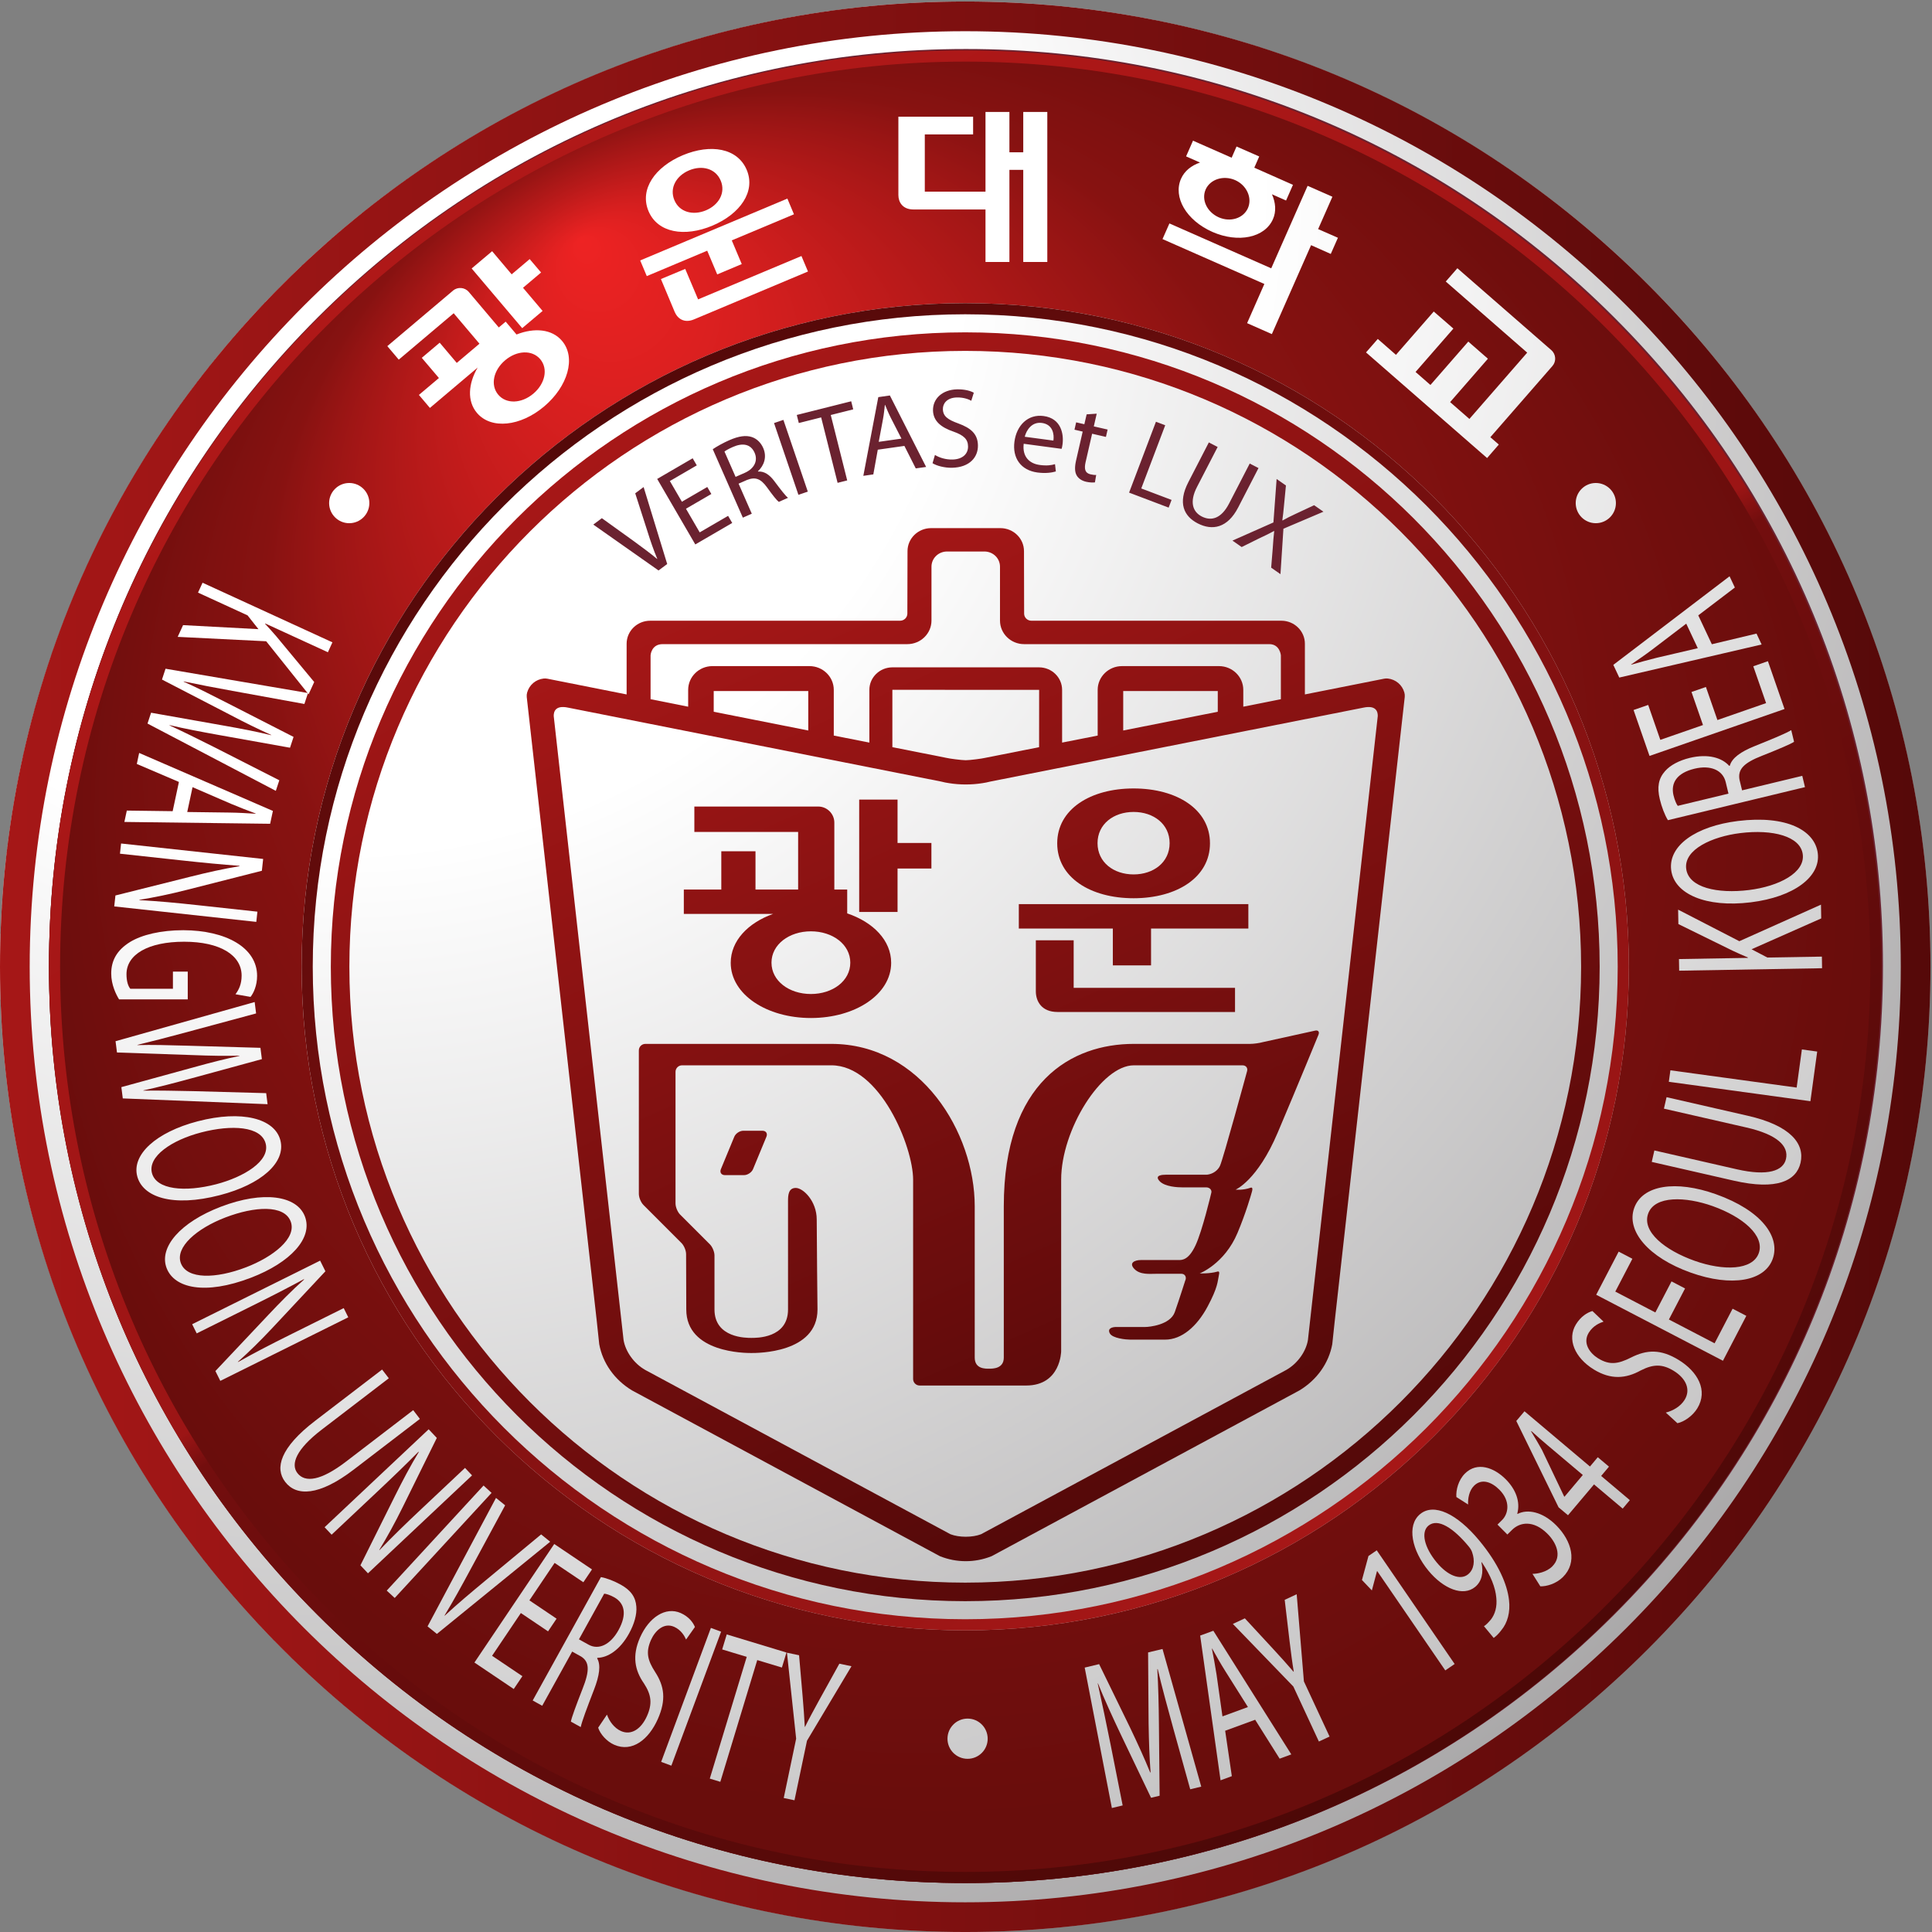 <svg xmlns="http://www.w3.org/2000/svg" width="799.997" height="800"><rect width="100%" height="100%" fill="#808080" stroke="none"/><defs><clipPath id="a" clipPathUnits="userSpaceOnUse"><path d="M0 1417.34C0 634.699 634.734.04 1417.49.04c782.65 0 1417.15 634.659 1417.15 1417.3 0 782.66-634.5 1417.31-1417.15 1417.31C634.734 2834.65 0 2200 0 1417.34"/></clipPath><clipPath id="b" clipPathUnits="userSpaceOnUse"><path d="M0 2834.65h2834.64V.04H0z"/></clipPath><clipPath id="d" clipPathUnits="userSpaceOnUse"><path d="M1417.3 2791.04c-757.445 0-1373.698-616.26-1373.698-1373.7C43.602 659.859 659.855 43.61 1417.3 43.61c757.49 0 1373.72 616.249 1373.72 1373.73 0 757.44-616.23 1373.7-1373.72 1373.7zM1417.3 0C1038.72 0 682.813 147.441 415.105 415.109 147.434 682.828 0 1038.75 0 1417.34c0 378.56 147.434 734.48 415.105 1002.18 267.708 267.69 623.615 415.13 1002.195 415.13 378.6 0 734.5-147.44 1002.2-415.13 267.68-267.7 415.14-623.62 415.14-1002.18 0-378.59-147.46-734.512-415.14-1002.231C2151.8 147.441 1795.9 0 1417.3 0z"/></clipPath><clipPath id="g" clipPathUnits="userSpaceOnUse"><path d="M1417.3 2746.41c-732.835 0-1329.058-596.21-1329.058-1329.07C88.242 684.469 684.465 88.238 1417.3 88.238c732.88 0 1329.1 596.231 1329.1 1329.102 0 732.86-596.22 1329.07-1329.1 1329.07zm0-2674.52c-359.37 0-697.234 139.938-951.343 394.059-254.133 254.11-394.07 592.001-394.07 951.391 0 359.36 139.937 697.24 394.07 951.34 254.109 254.13 591.973 394.09 951.343 394.09 359.38 0 697.26-139.96 951.38-394.09 254.1-254.1 394.06-591.98 394.06-951.34 0-359.39-139.96-697.281-394.06-951.391-254.12-254.121-592-394.058-951.38-394.058z"/></clipPath><clipPath id="i" clipPathUnits="userSpaceOnUse"><path d="M1417.3 2375.4c-528.277 0-958.07-429.79-958.07-958.06 0-528.281 429.793-958.09 958.07-958.09 528.29 0 958.08 429.809 958.08 958.09 0 528.27-429.79 958.06-958.08 958.06zm0-1932.49c-537.3 0-974.417 437.11-974.417 974.43 0 537.29 437.117 974.41 974.417 974.41 537.33 0 974.44-437.12 974.44-974.41 0-537.32-437.11-974.43-974.44-974.43z"/></clipPath><clipPath id="k" clipPathUnits="userSpaceOnUse"><path d="M1417.3 2321.65c-498.64 0-904.292-405.69-904.292-904.31C513.008 918.668 918.66 513 1417.3 513c498.65 0 904.33 405.668 904.33 904.34 0 498.62-405.68 904.31-904.33 904.31zm0-1835.888c-513.655 0-931.538 417.906-931.538 931.578 0 513.65 417.883 931.54 931.538 931.54 513.67 0 931.58-417.89 931.58-931.54 0-513.672-417.91-931.578-931.58-931.578z"/></clipPath><clipPath id="m" clipPathUnits="userSpaceOnUse"><path d="m796.73 2380.32-28.761 34.01 26.535 22.41-16.731 19.69-26.472-22.38-28.672 33.97-30.051-25.35 74.207-87.64z"/></clipPath><clipPath id="o" clipPathUnits="userSpaceOnUse"><path d="M783.137 2258.85c-16.965-14.37-39.551-15.79-51.543-1.51-12.024 14.28-6.867 36.18 10.164 50.55 16.98 14.39 39.402 15.79 51.512 1.58 12.003-14.4 6.925-36.23-10.133-50.62zm42.207 77.39c-14.785 17.64-40.735 19.76-66.906 9.47l-15.918 18.89-10.125-8.53-44.028 52.11c-5.828 6.92-16.316 7.82-23.172 1.96l-96.472-81.52 16.812-19.83 80.625 68.14 37.863-44.73-33.32-28.19-25.078 29.68-26.289-22.24 25.168-29.64-29.387-24.81 16.145-19.1 70.093 59.25c-13.894-23.77-15.652-49.19-1.062-66.52 20.891-24.72 64.121-19.83 98.699 9.43 34.731 29.26 47.192 71.55 26.352 96.18z"/></clipPath><clipPath id="q" clipPathUnits="userSpaceOnUse"><path d="M542.336 2098.18c0-16.31-13.242-29.55-29.543-29.55-16.309 0-29.523 13.24-29.523 29.55 0 16.28 13.214 29.5 29.523 29.5 16.301 0 29.543-13.22 29.543-29.5z"/></clipPath><clipPath id="s" clipPathUnits="userSpaceOnUse"><path d="M2372.74 2098.18c0-16.31-13.22-29.55-29.53-29.55-16.29 0-29.5 13.24-29.5 29.55 0 16.28 13.21 29.5 29.5 29.5 16.31 0 29.53-13.22 29.53-29.5z"/></clipPath><clipPath id="u" clipPathUnits="userSpaceOnUse"><path d="M1450.28 283.809c0-16.27-13.21-29.5-29.52-29.5-16.29 0-29.51 13.23-29.51 29.5 0 16.3 13.22 29.55 29.51 29.55 16.31 0 29.52-13.25 29.52-29.55z"/></clipPath><clipPath id="w" clipPathUnits="userSpaceOnUse"><path d="m488.125 1893.7-6.648-14.55-91.965 42.23-.235-.52c5.965-6.36 11.375-12.49 16.297-18.18l55.805-67.26-8.281-18.03-62.231 77.87-129.961 6.47 7.903 17.23 110.683-5.92-16.015 20.27-72.723 33.39 6.656 14.52z"/></clipPath><clipPath id="y" clipPathUnits="userSpaceOnUse"><path d="m243.066 1854.95 209.168-35.69-5.269-16.06-105.461 19.2c-25.984 4.67-51.856 9.7-71.777 13.92l-.118-.36c19.18-8.44 41.653-19.9 66.055-32.35l95.399-48.77-5.211-15.88-105.864 18.95c-24.761 4.46-49.441 9.09-71.023 14.24l-.117-.35c21.086-9.65 42.175-20.25 65.832-32.07l95.449-48.59-5.109-15.51-188.411 98.81 5.239 15.91 108.687-19.26c26.653-4.72 46.977-8.69 67.61-13.74l.109.36c-19.133 8.59-37.785 17.64-62.094 30.47l-98.308 50.87z"/></clipPath><clipPath id="A" clipPathUnits="userSpaceOnUse"><path d="m274.922 1644.56 61.601-.81c13.973-.15 26.524-.99 38.797-1.74l.071.36c-11.797 4.4-23.868 9.07-35.84 14.08l-56.817 24.59zm-12.207 44.14-61.824 26.42 3.445 16.15 196.387-85.11-4.063-18.87-214.023 2.68 3.562 16.69 67.336-.88z"/></clipPath><clipPath id="C" clipPathUnits="userSpaceOnUse"><path d="m177.793 1598.32 208.602-22.69-1.883-17.35-109.844-27.95c-25.438-6.47-48.176-11.21-70.188-14.72l.286-.41c28.015-1.58 53.437-3.95 85.925-7.49l87.278-9.5-1.629-14.98-208.613 22.7 1.765 16.08 110.098 27.56c24.16 6.05 48.867 11.67 72.156 15.43l-.269.57c-26.418 1.94-51.504 4.3-86.164 8.09l-89.153 9.68z"/></clipPath><clipPath id="E" clipPathUnits="userSpaceOnUse"><path d="M174.836 1369.43c-4.367 7.15-11.523 21.29-11.523 38 0 18.75 8.093 34.19 27.703 46.3 17.429 10.65 45.461 17.28 78.156 17.28 62.566-.2 108.34-25.56 108.34-67.07 0-14.29-5.285-25.54-9.66-30.86l-22.098 3.89c4.976 6.6 9.031 14.86 9.031 27.35 0 30.13-31.75 49.77-84.375 49.77-53.23 0-84.68-18.91-84.68-47.74 0-10.45 2.5-17.64 5.598-21.31h62.586v25.17h21.777v-40.78z"/></clipPath><clipPath id="G" clipPathUnits="userSpaceOnUse"><path d="m169.668 1308.02 204.27 57.52 2.109-16.75-103.481-27.91c-25.503-6.94-51.023-13.5-70.82-18.23l.031-.35c20.965.61 46.161-.1 73.543-.88l107.102-3.12 2.121-16.6-103.762-28.3c-24.289-6.59-48.586-12.99-70.285-17.6l.051-.37c23.176.35 46.777-.2 73.215-.73l107.09-2.95 2.039-16.21-212.598 8.48-2.102 16.58 106.477 29.22c26.074 7.17 46.145 12.31 66.934 16.6l-.047.37c-20.981-.45-41.692-.25-69.16.88l-110.625 3.79z"/></clipPath><clipPath id="I" clipPathUnits="userSpaceOnUse"><path d="M295.449 1174.08c-43.398-11.27-78.679-35.26-72.344-59.63 6.387-24.53 48.262-28.42 94.356-16.45 40.383 10.53 79.348 33.95 72.637 59.73-6.66 25.59-50.059 27.97-94.649 16.35zm27.473-92.09c-69.902-18.2-113.496-2.77-121.445 27.79-8.235 31.64 27.578 64.69 89.05 80.69 64.493 16.77 112.832 4.12 121.153-27.9 8.496-32.71-28.489-64.94-88.758-80.58z"/></clipPath><clipPath id="K" clipPathUnits="userSpaceOnUse"><path d="M330.906 1049.2c-41.863-16.06-74.265-43.77-65.281-67.27 9.07-23.692 51.133-22.93 95.613-5.899 38.957 14.918 75.09 42.519 65.559 67.379-9.461 24.73-52.859 22.27-95.891 5.79zm37.532-88.501c-67.442-25.82-112.493-15.328-123.782 14.16-11.695 30.551 20.227 67.361 79.555 90.081 62.227 23.81 111.68 16.6 123.504-14.28 12.082-31.58-21.113-67.68-79.277-89.961z"/></clipPath><clipPath id="M" clipPathUnits="userSpaceOnUse"><path d="m282.141 892.441 187.91 93.379 7.762-15.629-77.415-82.75c-17.949-19.179-34.546-35.453-51.168-50.242l.438-.211c24.434 13.793 47.141 25.473 76.418 40.043l78.609 39.078 6.711-13.5-187.91-93.359-7.207 14.461 77.859 82.578c17.082 18.121 34.868 36.191 52.446 51.891l-.531.351c-23.282-12.582-45.719-24.16-76.954-39.652L288.84 878.98z"/></clipPath><clipPath id="O" clipPathUnits="userSpaceOnUse"><path d="m570.898 813.078-98.652-75.558c-37.324-28.598-45.676-50.469-35.613-63.579 11.172-14.613 34.629-11.441 71.465 16.778l98.632 75.551 9.833-12.86L519.414 679c-51.172-39.18-84.363-39.371-100.676-18.07-15.41 20.101-7.488 50.242 44.172 89.808l98.145 75.16z"/></clipPath><clipPath id="Q" clipPathUnits="userSpaceOnUse"><path d="m476.621 594.371 152.82 143.809 11.954-12.7-50.118-101.671c-11.629-23.539-22.832-43.911-34.429-62.911l.488-.058c19.394 20.269 37.73 38.039 61.531 60.43l63.953 60.191 10.325-10.981-152.84-143.8-11.067 11.769 50.606 101.61c11.094 22.281 22.89 44.722 35.168 64.863l-.617.187c-18.641-18.82-36.766-36.359-62.161-60.25l-65.3-61.461z"/></clipPath><clipPath id="S" clipPathUnits="userSpaceOnUse"><path d="M721.785 644.781 579.59 490.48l-11.731 10.829 142.18 154.293z"/></clipPath><clipPath id="U" clipPathUnits="userSpaceOnUse"><path d="m627.781 448.77 100.52 188.628 13.429-10.878-49.984-92.5c-13.672-25.391-26.148-48.141-39.051-69.34l.285-.231c17.989 16.699 38.622 34.039 60.125 51.871l81.473 67.489 13.293-10.75-166.355-135.368z"/></clipPath><clipPath id="W" clipPathUnits="userSpaceOnUse"><path d="m804.734 441.461-39.929 26.898-42.246-62.757 44.492-29.961-12.688-18.852-57.73 38.891 117.183 174.058 55.454-37.34-12.7-18.847-42.207 28.398-37.019-54.98 39.914-26.899z"/></clipPath><clipPath id="Y" clipPathUnits="userSpaceOnUse"><path d="m850.098 429.738 14.297-7.91c14.953-8.238 32.121.391 43.742 21.371 13.093 23.711 8.687 39.653-5.949 48.11-6.75 3.75-12.168 5.312-15.02 5.48zm32.273 91.391c8.442-1.449 19.309-5.699 28.938-11.02 14.961-8.257 22.043-18.238 23.066-32.32.957-11.187-2.93-25.43-10.77-39.59-13.402-24.258-31.281-35.347-46.332-35.59l-.449-.8c5.664-9.547 3.41-25.368-4.566-45.879-10.625-27.571-17.856-46.7-19.524-55.02l-14.472 8.012c1.101 6.148 7.429 23.277 17.031 47.867 10.793 27.109 10.293 39.852-1.973 47.68l-13.152 7.301-44.008-79.571-13.98 7.742z"/></clipPath><clipPath id="aa" clipPathUnits="userSpaceOnUse"><path d="M891.23 319.18c3.516-9.75 10.567-19.668 20.645-24.121 14.961-6.649 29.617 2.851 38.191 22.203 7.942 17.968 6.426 30.879-4.421 47.617-13.567 19.281-17.793 40.57-5.821 67.601 13.25 29.899 37.696 45.622 59.707 35.879 11.579-5.16 17.959-13.398 20.869-20.488l-13-18.402c-2.19 5.019-7.21 14.062-17.459 18.633-15.449 6.839-28.261-6.211-34.082-19.313-7.937-17.93-4.961-29.809 6.121-47 13.594-20.969 16.411-40.949 3.918-69.117-13.125-29.633-37.414-49.492-64.113-37.672-10.933 4.84-20.445 15.539-23.465 25.039z"/></clipPath><clipPath id="ac" clipPathUnits="userSpaceOnUse"><path d="M1058.84 440.969 985.793 244.25l-14.973 5.551 73.02 196.719z"/></clipPath><clipPath id="ae" clipPathUnits="userSpaceOnUse"><path d="m1096.46 404-36.05 10.922 6.7 22.047 87.71-26.598-6.69-22.031-36.22 10.93-54.22-178.75-15.47 4.71z"/></clipPath><clipPath id="ag" clipPathUnits="userSpaceOnUse"><path d="m1150.8 196.75 18.24 87.129-13.5 126.23 17.79-3.73 5.21-60.25c1.4-16.52 2.38-29.75 3.16-44.859l.36-.079c6.21 12.688 13.16 25.231 21.09 39.778L1232.48 394l17.79-3.75-65.33-109.391-18.34-87.429z"/></clipPath><clipPath id="ai" clipPathUnits="userSpaceOnUse"><path d="M1722.95 298.41c-7.76 28.211-17.1 62.168-23.01 87.66l-.56-.14c1.35-24.981 2.09-51.68 2.34-81.379l1.01-104.442-12.58-3-44.08 92.2c-12.98 27.312-24.43 52.41-33.85 75.75l-.38-.079c5.7-25.511 12.95-59.941 19.12-90.82l17.51-88.301-15.84-3.789-39.91 206.192 21.19 5.078 45.56-93.461c11.39-23.848 21.12-45.219 29.44-65.629l.56.141c-1.67 21.371-2.46 44.859-2.91 71.949l-.74 104.18 21.18 5.058 56.87-202.129-16.2-3.859z"/></clipPath><clipPath id="ak" clipPathUnits="userSpaceOnUse"><path d="m1832.41 330.328-32.91 52.262c-7.49 11.84-13.59 22.859-19.6 33.582l-.38-.121c2.43-12.403 4.81-25.121 6.81-37.973l8.69-61.457zm-33.43-34.808 9.8-66.68-16.58-6.09-29.93 212.52 19.35 7.07 114.47-181.539-17.12-6.289-35.95 57.148z"/></clipPath><clipPath id="am" clipPathUnits="userSpaceOnUse"><path d="m1936.6 279.699-37.51 80.77-88.83 91.929 17.62 8.18 41.3-44.668c11.33-12.262 20.26-22.18 30.17-33.711l.36.16c-2.4 13.981-4.09 28.321-6.17 44.86l-7.14 60.531 17.61 8.18L1914.59 368l37.7-81.031z"/></clipPath><clipPath id="ao" clipPathUnits="userSpaceOnUse"><path d="m2022.23 529.961-.34-.223-7.51-28.179-14.55 15.312 9.58 35.258 12.14 8.32 114.39-166.918-13.76-9.41z"/></clipPath><clipPath id="aq" clipPathUnits="userSpaceOnUse"><path d="M2109.52 542.77c16.07-19.43 34.79-26.95 46.27-17.461 8.91 7.382 10.11 20.082 5.82 32.32-.84 2.543-2.34 5.32-5.15 8.66-22.06 26.641-45.1 41.891-59 30.371-11.33-9.398-6.21-31.84 12.06-53.89zm69.44-93.692c3.27 1.871 6.2 5.141 10.12 9.613 6.3 8.059 9.41 19.098 8.03 32.11-1.26 14.738-7.89 32.277-21.38 52.238l-.45-.367c3.29-15.063.61-27.813-9.21-35.942-17.65-14.601-46.46-2.91-68.52 23.7-24.41 29.511-32.44 66.519-12.36 83.16 20.09 16.66 53.93 1.019 86.91-38.789 28.4-34.301 41.01-64.281 43.64-87.153 2.22-18-2.27-33.828-11.25-44.488-3.84-5.211-7.87-8.961-11.21-11.351z"/></clipPath><clipPath id="as" clipPathUnits="userSpaceOnUse"><path d="M2250.21 525.91c7-.051 20.53 2.43 29.01 10.86 15.74 15.609 4.82 36.351-7.17 48.152-20.1 19.957-40.07 17.238-51.88 5.488l-6.84-6.738-14.48 14.566 6.83 6.762c8.89 8.84 12.93 27.34-3.96 44.352-11.4 11.488-26.08 17.07-37.35 5.878-7.25-7.171-9.16-19.199-8.67-27.48l-17.23 10.98c-.77 10.211 2.93 24.879 12.67 34.551 17.82 17.688 42.54 8.899 59.9-8.562 14.7-14.778 21.63-32.91 16.86-50.367l.46-.454c14.61 7.524 36.83 3.262 56.8-16.828 22.8-22.992 31.48-54.281 9.8-75.84-10.17-10.082-24.11-13.851-33.17-13.66z"/></clipPath><clipPath id="au" clipPathUnits="userSpaceOnUse"><path d="m2324.13 671.07-51.63 43.559a853.18 853.18 0 0 0-23.92 20.93l-.38-.45c6.55-10.621 11.15-18.648 16.04-27.379l32.49-68.199.49-.39zm58.56-49.371-42.11 35.52-38.2-45.27-13.83 11.641-62.09 126.801 12.03 14.218 96.15-81.097 11.48 13.648 16.43-13.84-11.49-13.66 42.11-35.519z"/></clipPath><clipPath id="aw" clipPathUnits="userSpaceOnUse"><path d="M2446.01 762.711c10.35 2.598 21.54 8.828 27.69 18.848 9.16 14.863 2.08 31.23-15.97 42.363-16.71 10.258-29.93 10.137-48.58.648-21.66-12-43.76-14.031-68.94 1.481-27.83 17.148-39.57 44.418-26.07 66.308 7.1 11.52 16.49 17.25 24.09 19.469l16.35-15.598c-5.46-1.718-15.38-5.96-21.67-16.16-9.45-15.351 1.5-30.172 13.71-37.711 16.69-10.25 29.12-8.48 48.25 1.153 23.37 11.84 43.92 12.539 70.17-3.614 27.57-16.968 43.47-44.546 27.14-71.089-6.7-10.84-19.04-19.59-29.1-21.7z"/></clipPath><clipPath id="ay" clipPathUnits="userSpaceOnUse"><path d="m2474.27 944.961-23.73-45.59 67.11-34.941 26.43 50.8 20.15-10.492-34.32-65.949-186.11 96.91 32.98 63.34 20.16-10.508-25.1-48.179 58.82-30.633 23.73 45.59z"/></clipPath><clipPath id="aA" clipPathUnits="userSpaceOnUse"><path d="M2488.28 985.578c42.22-15.019 85.2-14.098 94.22 11.211 9.06 25.511-23.04 53.191-67.9 69.161-39.32 13.99-84.97 15.67-94.51-11.13-9.5-26.58 24.78-53.79 68.19-69.242zm31.17 97.802c68.05-24.24 94.85-63.15 83.55-94.95-11.71-32.871-60.45-41.559-120.28-20.25-62.75 22.34-95.04 61.54-83.18 94.8 12.06 34.01 61.26 41.29 119.91 20.4z"/></clipPath><clipPath id="aC" clipPathUnits="userSpaceOnUse"><path d="m2429.22 1147.59 121.11-27.67c45.81-10.45 68.19-2.09 72.11 15.1 4.36 19.12-12.85 35.95-58.08 46.29l-121.11 27.67 3.86 16.84 119.28-27.29c62.82-14.33 83.84-41.09 77.46-69.02-6.02-26.37-34.55-40.78-98.01-26.27l-120.48 27.54z"/></clipPath><clipPath id="aE" clipPathUnits="userSpaceOnUse"><path d="m2450.43 1248.4 2.32 16.89 185.38-25.37 7.68 55.98 22.49-3.09-9.97-72.89z"/></clipPath><clipPath id="aG" clipPathUnits="userSpaceOnUse"><path d="m2465.63 1411.56-.3 17.07 101.17 1.74v.59c-8.16 3.39-15.67 6.79-22.59 10.03l-79.46 39.02-.36 21.18 89.87-46.33 119.89 53.67.36-20.22-102.3-45.29 23.24-12.15 80.04 1.36.26-17.06z"/></clipPath><clipPath id="aI" clipPathUnits="userSpaceOnUse"><path d="M2567.95 1529.97c44.5 5.51 82.46 25.61 79.17 52.29-3.31 26.84-44.43 37.19-91.71 31.35-41.4-5.11-82.97-24.09-79.49-52.31 3.46-28.04 46.31-36.96 92.03-31.33zm-15.98 101.4c71.67 8.84 113.06-13.9 117.19-47.39 4.31-34.65-35.35-64.24-98.37-72.03-66.11-8.17-112.56 12.39-116.91 47.44-4.4 35.82 36.27 64.35 98.09 71.98z"/></clipPath><clipPath id="aK" clipPathUnits="userSpaceOnUse"><path d="m2538.02 1671.54-4.08 16.99c-4.29 17.73-22.41 25.26-45.73 19.64-26.33-6.36-34.94-21.14-31.01-38.75 1.93-8.01 4.53-13.44 6.37-15.83zm-88.93-38.98c-4.73 7.73-9.15 19.38-11.9 30.81-4.27 17.74-1.88 30.43 7.68 41.19 7.54 8.69 20.58 15.66 36.32 19.47 26.94 6.49 47.37.14 57.88-11.68l.91.22c3.07 11.24 16.17 20.66 36.63 28.8 27.4 11.06 46.35 18.87 53.57 23.42l4.16-17.14c-5.24-3.5-22.13-10.58-46.68-20.35-27.2-10.6-36.14-20.01-33.45-35.3l3.79-15.63 88.38 21.29 3.97-16.57z"/></clipPath><clipPath id="aM" clipPathUnits="userSpaceOnUse"><path d="m2504.9 1828.15 16.88-48.54 71.47 24.86-18.81 54.08 21.5 7.48 24.38-70.25-198.23-68.86-23.43 67.42 21.48 7.46 17.81-51.29 62.65 21.75-16.88 48.54z"/></clipPath><clipPath id="aO" clipPathUnits="userSpaceOnUse"><path d="m2476.01 1921.13-49.15-37.42c-11.15-8.48-21.6-15.57-31.74-22.49l.15-.36c12.14 3.52 24.59 6.99 37.22 10.13l60.46 14.1zm37.59-30.22 65.58 15.63 7.51-16-209.01-48.56-8.75 18.63 170.69 130.07 7.78-16.49-53.73-40.88z"/></clipPath><clipPath id="aQ" clipPathUnits="userSpaceOnUse"><path d="M1341.29 2529.3h105.77v-77.09h35.12v135.26h20.32v-135.26h35.32v220.29h-35.32v-59.22h-20.32v59.22h-35.12v-117.02h-89.12v84.02h70.94v26.01h-109.74v-114.94c0-10.52 6.18-21.27 22.15-21.27z"/></clipPath><clipPath id="aS" clipPathUnits="userSpaceOnUse"><path d="m2200.79 2184.1-12.43 10.8 91.2 104.6c5.91 6.79 5.21 17.25-1.65 23.23l-137.98 120.29-17.03-19.53 119.57-104.41-84.87-97.36-28.31 24.72 55.5 63.7-28.82 25.16-55.58-63.71-21.84 19.11 55.54 63.68-28.83 25.08-55.51-63.61-26.66 23.33-17.28-19.79 177.77-155.1z"/></clipPath><clipPath id="aU" clipPathUnits="userSpaceOnUse"><path d="M1770.34 2558.68c6.67 15.01 26.14 21.24 43.38 13.7 16.83-7.52 25.26-25.96 18.72-41.02-6.77-15.25-25.92-21.01-42.74-13.66-17.24 7.6-26.04 25.72-19.36 40.98zm9.99-62.38c38.1-16.66 76.88-8.34 88.81 18.73 5.07 11.34 3.99 24.24-1.44 36.56l20.7-9.14 10.15 23.03-56.79 25.16 7.23 16.48-33.31 14.62-7.19-16.44-56.73 25.02-10.16-23.07 20.46-9.07c-12.74-4.31-22.8-12.29-27.88-23.76-11.93-27.01 7.51-61.02 46.15-78.12z"/></clipPath><clipPath id="aW" clipPathUnits="userSpaceOnUse"><path d="m1935.5 2500.48 20.96 47.5-36.41 16.04-53.42-121.13-149.5 65.89-10.15-22.96 149.55-65.91-25.33-57.53 36.34-16.08 32.25 73.17 25.34 57.41 28.91-12.88 10.51 23.75z"/></clipPath><clipPath id="aY" clipPathUnits="userSpaceOnUse"><path d="M1011.89 2586.75c18.86 7.91 38.86 2.9 46.4-15.16 7.51-17.86-2.93-35.74-21.72-43.57-18.82-7.87-38.875-2.88-46.336 14.94-7.546 18.07 2.911 35.91 21.656 43.79zm34.2-81.21c40.78 17.22 63.79 50.09 50.38 81.85-13.5 32.09-52.97 38.69-93.87 21.58-40.854-17.22-63.823-50.01-50.334-82.15 13.386-31.8 52.844-38.43 93.824-21.28z"/></clipPath><clipPath id="ba" clipPathUnits="userSpaceOnUse"><path d="m1053.13 2433.94 36.03 15.18-14.66 34.8 91.32 38.3-9.68 23.06-216.113-90.83 9.68-23 88.743 37.31z"/></clipPath><clipPath id="bc" clipPathUnits="userSpaceOnUse"><path d="m1176.81 2460.95-151.76-63.67-18.9 44.74-35.681-14.88 20.215-48.26c4.05-9.63 13.836-17.17 28.586-10.88l167.14 70.21z"/></clipPath><clipPath id="be" clipPathUnits="userSpaceOnUse"><path d="M1920.5 869.219c-2.73-16.508-14.93-34.34-31.78-43.891l-448.13-241.226c-6.23-2.422-14.14-3.711-22.54-3.711-8.32 0-16.26 1.289-22.49 3.711L947.402 825.328c-16.843 9.551-29.035 27.383-31.777 43.891L813.059 1785.45c-.121 6.39 2.429 16.31 21.089 12.36L1382 1689.25c3.84-1.06 7.8-1.76 11.83-2.37 7.98-1.28 16.1-1.87 24.22-1.87 8.12 0 16.29.59 24.24 1.87 4.03.61 7.97 1.31 11.8 2.37L2002 1797.81c18.61 3.95 21.2-5.97 21.05-12.36zM1186.82 1822.2v-57.95l-138.83 27.52v30.43zm339 1.71-.06-84.16-79.8-15.79c-3.7-.97-21.8-3.36-27.91-3.36-6.09 0-24.18 2.39-27.85 3.36l-79.88 15.82v84.13c0 .05.04.09.11.09zm262.31-1.71v-30.43l-138.85-27.52v57.95zm-832.857 52.51s.911 16.35 17.754 16.35h359.263c19.56 0 35.45 15.52 35.45 34.6v79.13c0 12 9.68 21.77 21.94 22.27h56.7c12.27-.5 21.97-10.27 21.97-22.27v-79.13c0-19.08 15.86-34.6 35.44-34.6h360c15.57 0 16.99-16.35 16.99-16.35v-64.51l-55.19-10.99v24.7c0 19.24-16 34.89-35.74 34.89h-142.33c-19.67 0-35.73-15.65-35.73-34.89v-67.11l-52.24-10.3v77.41c0 18.23-15.2 33.07-33.89 33.07h-215.27c-18.66 0-33.86-14.84-33.86-33.07v-77.41l-52.24 10.3v67.11c0 19.24-16.04 34.89-35.74 34.89H1046.2c-19.72 0-35.73-15.65-35.73-34.89v-24.7l-55.197 10.99zm1106.817-54.7c-3.15 11.26-12.66 19.26-24.25 20.55-1.79.15-3.58.15-5.46-.25l-116.33-23.1v74.42c0 18.65-15.53 33.81-34.59 33.81h-366.98c-5.89 0-10.62 4.6-10.69 10.33v.23l-.21 91.62c0 18.63-15.53 33.77-34.6 33.77h-101.82c-19.08 0-34.6-15.14-34.6-33.77l-.23-91.62v-.23c-.06-5.73-4.82-10.33-10.71-10.33H954.668c-19.063 0-34.563-15.16-34.563-33.81v-74.42l-116.414 23.1c-1.828.4-3.632.4-5.41.25-11.593-1.29-21.093-9.29-24.25-20.55-.586-2.1-.808-4.35-.586-6.57l102.903-917.1 3.523-33.16c5.031-27.602 22.324-52.301 48.137-67.891l452.102-243.437c12.2-4.883 25.02-7.34 37.94-7.34h.03c12.92 0 25.73 2.457 37.97 7.34l452.05 243.437c25.8 15.59 43.12 40.289 48.15 67.891l3.53 33.16 102.88 917.1c.24 2.22.02 4.47-.57 6.57z"/></clipPath><clipPath id="bg" clipPathUnits="userSpaceOnUse"><path d="M1664.55 1644.65c29.21 0 52.87-17.75 52.87-45.83 0-28.17-23.66-45.91-52.87-45.91-29.28 0-52.97 17.74-52.97 45.91 0 28.08 23.69 45.83 52.97 45.83zm0-126.7c63.52 0 112.13 30.7 112.13 80.62 0 49.94-48.61 80.57-112.13 80.57-63.63 0-112.18-30.63-112.18-80.57 0-49.92 48.55-80.62 112.18-80.62z"/></clipPath><clipPath id="bi" clipPathUnits="userSpaceOnUse"><path d="M1495.99 1509.31v-35.84h138.06v-54.15h56.1v54.15h142.88v35.84z"/></clipPath><clipPath id="bk" clipPathUnits="userSpaceOnUse"><path d="M1576.53 1456.19h-55.55v-74.9c0-14.95 8.75-30.36 31.75-30.36h260.72v35.47h-236.92z"/></clipPath><clipPath id="bm" clipPathUnits="userSpaceOnUse"><path d="M1190.72 1377.32c-31.96 0-57.9 19.18-57.9 45.99 0 26.79 25.94 46.06 57.9 46.06 31.9 0 57.82-19.27 57.82-46.06 0-26.81-25.92-45.99-57.82-45.99zm53.28 118.39v35.03h-18.9v98.28c0 12.91-10.67 23.57-23.6 23.57h-181.94v-37.31h152.39v-84.54h-62.61v56.17h-50.21v-56.17h-55.02v-35.8h131.08c-37.04-13.24-62.22-39.61-62.22-71.8 0-46.44 52.72-81.07 117.75-81.07 65.1 0 117.84 34.63 117.84 81.07 0 32.85-26.26 59.63-64.56 72.57z"/></clipPath><clipPath id="bo" clipPathUnits="userSpaceOnUse"><path d="M1367.64 1599.11h-49.72v63.72h-56.32v-165.06h56.32v63.83h49.72z"/></clipPath><clipPath id="bq" clipPathUnits="userSpaceOnUse"><path d="m1930.4 1323.4-76-16.72c-5.02-1.43-13.48-2.6-18.74-2.6h-170.78c-90.96 0-190.95-55.06-190.95-238.48V843.449c0-16.289-16.11-16.289-21.34-16.289-5.26 0-21.34-.719-21.34 16.289V1065.6c0 108.28-79.06 238.48-210.51 238.48H947.605c-5.25 0-9.546-4.32-9.546-9.53v-210.69c0-5.25 3.027-12.59 6.738-16.29l55.863-55.89c3.72-3.7 6.77-11.04 6.77-16.289l.27-81.313c0-63.906 87.34-63.906 95.42-63.906 8.07 0 97.26-.563 97.26 63.906 0 0-1.13 105.172-1.13 132.152 0 26.95-19.81 46.33-30.75 46.33-10.96 0-11.39-10.94-11.39-19.38V914.078c0-42.539-46.91-41.719-53.99-41.719-7.09 0-54-.269-54 41.719v79.352c0 5.261-3.03 12.58-6.74 16.31l-43.72 43.71c-3.719 3.7-6.758 11.04-6.758 16.31v193.28c0 5.26 4.321 9.57 9.548 9.57h219.29c71.62 0 120.05-119.78 120.05-167.83V811.988c0-5.258 4.31-9.547 9.57-9.547h156.43c50.97 0 51.38 50.411 51.38 50.411v251.928c0 72.89 59.01 167.83 106.71 167.83h159.55c5.28 0 8.24-4.08 6.59-9.08 0 0-35.08-129-39.72-138.67-4.65-9.65-14.96-12.89-20.22-12.89h-58.98c-5.25 0-17.44-.59-9.54-9.28 7.85-8.71 27.85-9.28 33.11-9.28h35.41c5.26 0 9.16-4.08 7.29-8.98 0 0-12.92-55.04-23.03-76.41-10.09-21.34-19.44-21.34-24.7-21.34h-55.62c-8.42 0-17.96-3.93-9.55-12.91 8.44-8.989 22.47-7.29 31.47-7.29h38.19c5.23-.14 7.56-5.511 5.12-10.16 0 0-8.5-26.929-15.23-46.031-6.74-19.078-38.01-21.891-43.24-21.891h-42.7c-5.27 0-13.48-1.699-9.54-9.277 3.91-7.582 24.49-9.281 29.76-9.281h51.67c24.16 0 46.49 19.238 62.08 48.32 15.58 29.039 14.75 37.5 16.42 44.649 1.69 7.171.45 7.64-2.53 6.761-10.1-2.968-25.42-2.539-25.42-2.539s36.52 14.039 55.6 59.529c12.14 28.85 19.74 55.27 21.23 60.74 1.48 5.53-.14 6.25-2.12 5.55-11.21-3.95-21.9-2.79-21.9-2.79s32.01 13.47 61.78 83.69c29.8 70.21 59.75 143.43 59.75 143.43 2.05 4.83-.4 7.62-5.46 6.22z"/></clipPath><clipPath id="bs" clipPathUnits="userSpaceOnUse"><path d="M1091.4 1176.54c-5.25 0-11.19-3.97-13.2-8.81l-19.66-47.54c-2.02-4.82.63-8.81 5.9-8.81h28.07c5.25 0 11.19 3.99 13.21 8.81l19.66 47.54c2.01 4.84-.65 8.81-5.9 8.81z"/></clipPath><radialGradient id="c" cx="0" cy="0" r="1" fx="0" fy="0" gradientTransform="matrix(3616.61 0 0 3616.03 482.969 2524.54)" gradientUnits="userSpaceOnUse" spreadMethod="pad"><stop offset="0" stop-color="#fff"/><stop offset=".258" stop-color="#fff"/><stop offset=".88" stop-color="#9c9a9b"/><stop offset=".904" stop-color="#9c9a9b"/><stop offset="1" stop-color="#9c9a9b"/></radialGradient><radialGradient id="f" cx="0" cy="0" r="1" fx="-.393" fy="-.719" gradientTransform="matrix(1345.43 0 0 -1345.43 1385.29 1513.42)" gradientUnits="userSpaceOnUse"><stop offset="0" stop-color="#ee2323"/><stop offset=".279" stop-color="#ba1a1a"/><stop offset=".57" stop-color="#871211"/><stop offset="1" stop-color="#690d0c"/></radialGradient><radialGradient id="n" cx="0" cy="0" r="1" fx="0" fy="0" gradientTransform="matrix(4175.32 0 0 -4175.32 770.024 2569.63)" gradientUnits="userSpaceOnUse" spreadMethod="pad"><stop offset="0" stop-color="#fff"/><stop offset=".258" stop-color="#fff"/><stop offset=".88" stop-color="#9c9a9b"/><stop offset=".904" stop-color="#9c9a9b"/><stop offset="1" stop-color="#9c9a9b"/></radialGradient><radialGradient id="p" cx="0" cy="0" r="1" fx="0" fy="0" gradientTransform="matrix(4175.66 0 0 -4175.66 770.029 2569.64)" gradientUnits="userSpaceOnUse" spreadMethod="pad"><stop offset="0" stop-color="#fff"/><stop offset=".258" stop-color="#fff"/><stop offset=".88" stop-color="#9c9a9b"/><stop offset=".904" stop-color="#9c9a9b"/><stop offset="1" stop-color="#9c9a9b"/></radialGradient><radialGradient id="r" cx="0" cy="0" r="1" fx="0" fy="0" gradientTransform="matrix(4176.17 0 0 -4176.17 770.098 2569.68)" gradientUnits="userSpaceOnUse" spreadMethod="pad"><stop offset="0" stop-color="#fff"/><stop offset=".258" stop-color="#fff"/><stop offset=".88" stop-color="#9c9a9b"/><stop offset=".904" stop-color="#9c9a9b"/><stop offset="1" stop-color="#9c9a9b"/></radialGradient><radialGradient id="t" cx="0" cy="0" r="1" fx="0" fy="0" gradientTransform="matrix(4176.3 0 0 -4176.3 769.771 2569.68)" gradientUnits="userSpaceOnUse" spreadMethod="pad"><stop offset="0" stop-color="#fff"/><stop offset=".258" stop-color="#fff"/><stop offset=".88" stop-color="#9c9a9b"/><stop offset=".904" stop-color="#9c9a9b"/><stop offset="1" stop-color="#9c9a9b"/></radialGradient><radialGradient id="v" cx="0" cy="0" r="1" fx="0" fy="0" gradientTransform="matrix(4175.29 0 0 -4175.29 770.176 2569.47)" gradientUnits="userSpaceOnUse" spreadMethod="pad"><stop offset="0" stop-color="#fff"/><stop offset=".258" stop-color="#fff"/><stop offset=".88" stop-color="#9c9a9b"/><stop offset=".904" stop-color="#9c9a9b"/><stop offset="1" stop-color="#9c9a9b"/></radialGradient><radialGradient id="x" cx="0" cy="0" r="1" fx="0" fy="0" gradientTransform="matrix(4175.38 0 0 -4175.38 770.02 2569.59)" gradientUnits="userSpaceOnUse" spreadMethod="pad"><stop offset="0" stop-color="#fff"/><stop offset=".258" stop-color="#fff"/><stop offset=".88" stop-color="#9c9a9b"/><stop offset=".904" stop-color="#9c9a9b"/><stop offset="1" stop-color="#9c9a9b"/></radialGradient><radialGradient id="z" cx="0" cy="0" r="1" fx="0" fy="0" gradientTransform="matrix(4175.6 0 0 -4175.6 770.02 2569.64)" gradientUnits="userSpaceOnUse" spreadMethod="pad"><stop offset="0" stop-color="#fff"/><stop offset=".258" stop-color="#fff"/><stop offset=".88" stop-color="#9c9a9b"/><stop offset=".904" stop-color="#9c9a9b"/><stop offset="1" stop-color="#9c9a9b"/></radialGradient><radialGradient id="B" cx="0" cy="0" r="1" fx="0" fy="0" gradientTransform="matrix(4176.1 0 0 -4176.1 770.039 2569.74)" gradientUnits="userSpaceOnUse" spreadMethod="pad"><stop offset="0" stop-color="#fff"/><stop offset=".258" stop-color="#fff"/><stop offset=".88" stop-color="#9c9a9b"/><stop offset=".904" stop-color="#9c9a9b"/><stop offset="1" stop-color="#9c9a9b"/></radialGradient><radialGradient id="D" cx="0" cy="0" r="1" fx="0" fy="0" gradientTransform="matrix(4175.96 0 0 -4175.96 770.068 2569.71)" gradientUnits="userSpaceOnUse" spreadMethod="pad"><stop offset="0" stop-color="#fff"/><stop offset=".258" stop-color="#fff"/><stop offset=".88" stop-color="#9c9a9b"/><stop offset=".904" stop-color="#9c9a9b"/><stop offset="1" stop-color="#9c9a9b"/></radialGradient><radialGradient id="F" cx="0" cy="0" r="1" fx="0" fy="0" gradientTransform="matrix(4175.18 0 0 -4175.18 770.068 2569.49)" gradientUnits="userSpaceOnUse" spreadMethod="pad"><stop offset="0" stop-color="#fff"/><stop offset=".258" stop-color="#fff"/><stop offset=".88" stop-color="#9c9a9b"/><stop offset=".904" stop-color="#9c9a9b"/><stop offset="1" stop-color="#9c9a9b"/></radialGradient><radialGradient id="H" cx="0" cy="0" r="1" fx="0" fy="0" gradientTransform="matrix(4175.08 0 0 -4175.08 770.039 2569.44)" gradientUnits="userSpaceOnUse" spreadMethod="pad"><stop offset="0" stop-color="#fff"/><stop offset=".258" stop-color="#fff"/><stop offset=".88" stop-color="#9c9a9b"/><stop offset=".904" stop-color="#9c9a9b"/><stop offset="1" stop-color="#9c9a9b"/></radialGradient><radialGradient id="J" cx="0" cy="0" r="1" fx="0" fy="0" gradientTransform="matrix(4175.08 0 0 -4175.08 770.034 2569.43)" gradientUnits="userSpaceOnUse" spreadMethod="pad"><stop offset="0" stop-color="#fff"/><stop offset=".258" stop-color="#fff"/><stop offset=".88" stop-color="#9c9a9b"/><stop offset=".904" stop-color="#9c9a9b"/><stop offset="1" stop-color="#9c9a9b"/></radialGradient><radialGradient id="L" cx="0" cy="0" r="1" fx="0" fy="0" gradientTransform="matrix(4175.29 0 0 -4175.29 770.024 2569.5)" gradientUnits="userSpaceOnUse" spreadMethod="pad"><stop offset="0" stop-color="#fff"/><stop offset=".258" stop-color="#fff"/><stop offset=".88" stop-color="#9c9a9b"/><stop offset=".904" stop-color="#9c9a9b"/><stop offset="1" stop-color="#9c9a9b"/></radialGradient><radialGradient id="N" cx="0" cy="0" r="1" fx="0" fy="0" gradientTransform="matrix(4175.27 0 0 -4175.27 770.029 2569.49)" gradientUnits="userSpaceOnUse" spreadMethod="pad"><stop offset="0" stop-color="#fff"/><stop offset=".258" stop-color="#fff"/><stop offset=".88" stop-color="#9c9a9b"/><stop offset=".904" stop-color="#9c9a9b"/><stop offset="1" stop-color="#9c9a9b"/></radialGradient><radialGradient id="P" cx="0" cy="0" r="1" fx="0" fy="0" gradientTransform="matrix(4175.26 0 0 -4175.26 770.024 2569.46)" gradientUnits="userSpaceOnUse" spreadMethod="pad"><stop offset="0" stop-color="#fff"/><stop offset=".258" stop-color="#fff"/><stop offset=".88" stop-color="#9c9a9b"/><stop offset=".904" stop-color="#9c9a9b"/><stop offset="1" stop-color="#9c9a9b"/></radialGradient><radialGradient id="R" cx="0" cy="0" r="1" fx="0" fy="0" gradientTransform="matrix(4175.54 0 0 -4175.54 770.024 2569.59)" gradientUnits="userSpaceOnUse" spreadMethod="pad"><stop offset="0" stop-color="#fff"/><stop offset=".258" stop-color="#fff"/><stop offset=".88" stop-color="#9c9a9b"/><stop offset=".904" stop-color="#9c9a9b"/><stop offset="1" stop-color="#9c9a9b"/></radialGradient><radialGradient id="T" cx="0" cy="0" r="1" fx="0" fy="0" gradientTransform="matrix(4175.64 0 0 -4175.64 770.024 2569.63)" gradientUnits="userSpaceOnUse" spreadMethod="pad"><stop offset="0" stop-color="#fff"/><stop offset=".258" stop-color="#fff"/><stop offset=".88" stop-color="#9c9a9b"/><stop offset=".904" stop-color="#9c9a9b"/><stop offset="1" stop-color="#9c9a9b"/></radialGradient><radialGradient id="V" cx="0" cy="0" r="1" fx="0" fy="0" gradientTransform="matrix(4175.86 0 0 -4175.86 770.034 2569.74)" gradientUnits="userSpaceOnUse" spreadMethod="pad"><stop offset="0" stop-color="#fff"/><stop offset=".258" stop-color="#fff"/><stop offset=".88" stop-color="#9c9a9b"/><stop offset=".904" stop-color="#9c9a9b"/><stop offset="1" stop-color="#9c9a9b"/></radialGradient><radialGradient id="X" cx="0" cy="0" r="1" fx="0" fy="0" gradientTransform="matrix(4175.36 0 0 -4175.36 770.029 2569.49)" gradientUnits="userSpaceOnUse" spreadMethod="pad"><stop offset="0" stop-color="#fff"/><stop offset=".258" stop-color="#fff"/><stop offset=".88" stop-color="#9c9a9b"/><stop offset=".904" stop-color="#9c9a9b"/><stop offset="1" stop-color="#9c9a9b"/></radialGradient><radialGradient id="Z" cx="0" cy="0" r="1" fx="0" fy="0" gradientTransform="matrix(4175.46 0 0 -4175.46 770.034 2569.54)" gradientUnits="userSpaceOnUse" spreadMethod="pad"><stop offset="0" stop-color="#fff"/><stop offset=".258" stop-color="#fff"/><stop offset=".88" stop-color="#9c9a9b"/><stop offset=".904" stop-color="#9c9a9b"/><stop offset="1" stop-color="#9c9a9b"/></radialGradient><radialGradient id="ab" cx="0" cy="0" r="1" fx="0" fy="0" gradientTransform="matrix(4175.72 0 0 -4175.72 770.029 2569.68)" gradientUnits="userSpaceOnUse" spreadMethod="pad"><stop offset="0" stop-color="#fff"/><stop offset=".258" stop-color="#fff"/><stop offset=".88" stop-color="#9c9a9b"/><stop offset=".904" stop-color="#9c9a9b"/><stop offset="1" stop-color="#9c9a9b"/></radialGradient><radialGradient id="ad" cx="0" cy="0" r="1" fx="0" fy="0" gradientTransform="matrix(4175.39 0 0 -4175.39 770.044 2569.5)" gradientUnits="userSpaceOnUse" spreadMethod="pad"><stop offset="0" stop-color="#fff"/><stop offset=".258" stop-color="#fff"/><stop offset=".88" stop-color="#9c9a9b"/><stop offset=".904" stop-color="#9c9a9b"/><stop offset="1" stop-color="#9c9a9b"/></radialGradient><radialGradient id="af" cx="0" cy="0" r="1" fx="0" fy="0" gradientTransform="matrix(4175.83 0 0 -4175.83 770.02 2569.73)" gradientUnits="userSpaceOnUse" spreadMethod="pad"><stop offset="0" stop-color="#fff"/><stop offset=".258" stop-color="#fff"/><stop offset=".88" stop-color="#9c9a9b"/><stop offset=".904" stop-color="#9c9a9b"/><stop offset="1" stop-color="#9c9a9b"/></radialGradient><radialGradient id="ah" cx="0" cy="0" r="1" fx="0" fy="0" gradientTransform="matrix(4175.57 0 0 -4175.57 770.107 2569.61)" gradientUnits="userSpaceOnUse" spreadMethod="pad"><stop offset="0" stop-color="#fff"/><stop offset=".258" stop-color="#fff"/><stop offset=".88" stop-color="#9c9a9b"/><stop offset=".904" stop-color="#9c9a9b"/><stop offset="1" stop-color="#9c9a9b"/></radialGradient><radialGradient id="aj" cx="0" cy="0" r="1" fx="0" fy="0" gradientTransform="matrix(4175.51 0 0 -4175.51 769.985 2569.53)" gradientUnits="userSpaceOnUse" spreadMethod="pad"><stop offset="0" stop-color="#fff"/><stop offset=".258" stop-color="#fff"/><stop offset=".88" stop-color="#9c9a9b"/><stop offset=".904" stop-color="#9c9a9b"/><stop offset="1" stop-color="#9c9a9b"/></radialGradient><radialGradient id="al" cx="0" cy="0" r="1" fx="0" fy="0" gradientTransform="matrix(4175.77 0 0 -4175.77 770.093 2569.75)" gradientUnits="userSpaceOnUse" spreadMethod="pad"><stop offset="0" stop-color="#fff"/><stop offset=".258" stop-color="#fff"/><stop offset=".88" stop-color="#9c9a9b"/><stop offset=".904" stop-color="#9c9a9b"/><stop offset="1" stop-color="#9c9a9b"/></radialGradient><radialGradient id="an" cx="0" cy="0" r="1" fx="0" fy="0" gradientTransform="matrix(4175.69 0 0 -4175.69 769.844 2569.56)" gradientUnits="userSpaceOnUse" spreadMethod="pad"><stop offset="0" stop-color="#fff"/><stop offset=".258" stop-color="#fff"/><stop offset=".88" stop-color="#9c9a9b"/><stop offset=".904" stop-color="#9c9a9b"/><stop offset="1" stop-color="#9c9a9b"/></radialGradient><radialGradient id="ap" cx="0" cy="0" r="1" fx="0" fy="0" gradientTransform="matrix(4175.52 0 0 -4175.52 770.103 2569.58)" gradientUnits="userSpaceOnUse" spreadMethod="pad"><stop offset="0" stop-color="#fff"/><stop offset=".258" stop-color="#fff"/><stop offset=".88" stop-color="#9c9a9b"/><stop offset=".904" stop-color="#9c9a9b"/><stop offset="1" stop-color="#9c9a9b"/></radialGradient><radialGradient id="ar" cx="0" cy="0" r="1" fx="0" fy="0" gradientTransform="matrix(4175.75 0 0 -4175.75 770.049 2569.72)" gradientUnits="userSpaceOnUse" spreadMethod="pad"><stop offset="0" stop-color="#fff"/><stop offset=".258" stop-color="#fff"/><stop offset=".88" stop-color="#9c9a9b"/><stop offset=".904" stop-color="#9c9a9b"/><stop offset="1" stop-color="#9c9a9b"/></radialGradient><radialGradient id="at" cx="0" cy="0" r="1" fx="0" fy="0" gradientTransform="matrix(4175.8 0 0 -4175.8 770.068 2569.79)" gradientUnits="userSpaceOnUse" spreadMethod="pad"><stop offset="0" stop-color="#fff"/><stop offset=".258" stop-color="#fff"/><stop offset=".88" stop-color="#9c9a9b"/><stop offset=".904" stop-color="#9c9a9b"/><stop offset="1" stop-color="#9c9a9b"/></radialGradient><radialGradient id="av" cx="0" cy="0" r="1" fx="0" fy="0" gradientTransform="matrix(4175.43 0 0 -4175.43 769.966 2569.42)" gradientUnits="userSpaceOnUse" spreadMethod="pad"><stop offset="0" stop-color="#fff"/><stop offset=".258" stop-color="#fff"/><stop offset=".88" stop-color="#9c9a9b"/><stop offset=".904" stop-color="#9c9a9b"/><stop offset="1" stop-color="#9c9a9b"/></radialGradient><radialGradient id="ax" cx="0" cy="0" r="1" fx="0" fy="0" gradientTransform="matrix(4175.45 0 0 -4175.45 770.005 2569.46)" gradientUnits="userSpaceOnUse" spreadMethod="pad"><stop offset="0" stop-color="#fff"/><stop offset=".258" stop-color="#fff"/><stop offset=".88" stop-color="#9c9a9b"/><stop offset=".904" stop-color="#9c9a9b"/><stop offset="1" stop-color="#9c9a9b"/></radialGradient><radialGradient id="az" cx="0" cy="0" r="1" fx="0" fy="0" gradientTransform="matrix(4175.6 0 0 -4175.6 769.971 2569.54)" gradientUnits="userSpaceOnUse" spreadMethod="pad"><stop offset="0" stop-color="#fff"/><stop offset=".258" stop-color="#fff"/><stop offset=".88" stop-color="#9c9a9b"/><stop offset=".904" stop-color="#9c9a9b"/><stop offset="1" stop-color="#9c9a9b"/></radialGradient><radialGradient id="aB" cx="0" cy="0" r="1" fx="0" fy="0" gradientTransform="matrix(4175.73 0 0 -4175.73 770.068 2569.75)" gradientUnits="userSpaceOnUse" spreadMethod="pad"><stop offset="0" stop-color="#fff"/><stop offset=".258" stop-color="#fff"/><stop offset=".88" stop-color="#9c9a9b"/><stop offset=".904" stop-color="#9c9a9b"/><stop offset="1" stop-color="#9c9a9b"/></radialGradient><radialGradient id="aD" cx="0" cy="0" r="1" fx="0" fy="0" gradientTransform="matrix(4175.66 0 0 -4175.66 770.117 2569.77)" gradientUnits="userSpaceOnUse" spreadMethod="pad"><stop offset="0" stop-color="#fff"/><stop offset=".258" stop-color="#fff"/><stop offset=".88" stop-color="#9c9a9b"/><stop offset=".904" stop-color="#9c9a9b"/><stop offset="1" stop-color="#9c9a9b"/></radialGradient><radialGradient id="aF" cx="0" cy="0" r="1" fx="0" fy="0" gradientTransform="matrix(4175.98 0 0 -4175.98 769.99 2569.91)" gradientUnits="userSpaceOnUse" spreadMethod="pad"><stop offset="0" stop-color="#fff"/><stop offset=".258" stop-color="#fff"/><stop offset=".88" stop-color="#9c9a9b"/><stop offset=".904" stop-color="#9c9a9b"/><stop offset="1" stop-color="#9c9a9b"/></radialGradient><radialGradient id="aH" cx="0" cy="0" r="1" fx="0" fy="0" gradientTransform="matrix(4175.57 0 0 -4175.57 770.112 2569.71)" gradientUnits="userSpaceOnUse" spreadMethod="pad"><stop offset="0" stop-color="#fff"/><stop offset=".258" stop-color="#fff"/><stop offset=".88" stop-color="#9c9a9b"/><stop offset=".904" stop-color="#9c9a9b"/><stop offset="1" stop-color="#9c9a9b"/></radialGradient><radialGradient id="aJ" cx="0" cy="0" r="1" fx="0" fy="0" gradientTransform="matrix(4175.48 0 0 -4175.48 770.059 2569.54)" gradientUnits="userSpaceOnUse" spreadMethod="pad"><stop offset="0" stop-color="#fff"/><stop offset=".258" stop-color="#fff"/><stop offset=".88" stop-color="#9c9a9b"/><stop offset=".904" stop-color="#9c9a9b"/><stop offset="1" stop-color="#9c9a9b"/></radialGradient><radialGradient id="aL" cx="0" cy="0" r="1" fx="0" fy="0" gradientTransform="matrix(4175.62 0 0 -4175.62 770.049 2569.66)" gradientUnits="userSpaceOnUse" spreadMethod="pad"><stop offset="0" stop-color="#fff"/><stop offset=".258" stop-color="#fff"/><stop offset=".88" stop-color="#9c9a9b"/><stop offset=".904" stop-color="#9c9a9b"/><stop offset="1" stop-color="#9c9a9b"/></radialGradient><radialGradient id="aN" cx="0" cy="0" r="1" fx="0" fy="0" gradientTransform="matrix(4175.58 0 0 -4175.58 770.078 2569.69)" gradientUnits="userSpaceOnUse" spreadMethod="pad"><stop offset="0" stop-color="#fff"/><stop offset=".258" stop-color="#fff"/><stop offset=".88" stop-color="#9c9a9b"/><stop offset=".904" stop-color="#9c9a9b"/><stop offset="1" stop-color="#9c9a9b"/></radialGradient><radialGradient id="aP" cx="0" cy="0" r="1" fx="0" fy="0" gradientTransform="matrix(4175.82 0 0 -4175.82 769.912 2569.58)" gradientUnits="userSpaceOnUse" spreadMethod="pad"><stop offset="0" stop-color="#fff"/><stop offset=".258" stop-color="#fff"/><stop offset=".88" stop-color="#9c9a9b"/><stop offset=".904" stop-color="#9c9a9b"/><stop offset="1" stop-color="#9c9a9b"/></radialGradient><radialGradient id="aR" cx="0" cy="0" r="1" fx="0" fy="0" gradientTransform="matrix(4175.35 0 0 -4175.35 770.073 2569.64)" gradientUnits="userSpaceOnUse" spreadMethod="pad"><stop offset="0" stop-color="#fff"/><stop offset=".258" stop-color="#fff"/><stop offset=".88" stop-color="#9c9a9b"/><stop offset=".904" stop-color="#9c9a9b"/><stop offset="1" stop-color="#9c9a9b"/></radialGradient><radialGradient id="aT" cx="0" cy="0" r="1" fx="0" fy="0" gradientTransform="matrix(4175.65 0 0 -4175.65 770.024 2569.64)" gradientUnits="userSpaceOnUse" spreadMethod="pad"><stop offset="0" stop-color="#fff"/><stop offset=".258" stop-color="#fff"/><stop offset=".88" stop-color="#9c9a9b"/><stop offset=".904" stop-color="#9c9a9b"/><stop offset="1" stop-color="#9c9a9b"/></radialGradient><radialGradient id="aV" cx="0" cy="0" r="1" fx="0" fy="0" gradientTransform="matrix(4175.85 0 0 -4175.85 769.971 2569.64)" gradientUnits="userSpaceOnUse" spreadMethod="pad"><stop offset="0" stop-color="#fff"/><stop offset=".258" stop-color="#fff"/><stop offset=".88" stop-color="#9c9a9b"/><stop offset=".904" stop-color="#9c9a9b"/><stop offset="1" stop-color="#9c9a9b"/></radialGradient><radialGradient id="aX" cx="0" cy="0" r="1" fx="0" fy="0" gradientTransform="matrix(4175.8 0 0 -4175.8 769.985 2569.64)" gradientUnits="userSpaceOnUse" spreadMethod="pad"><stop offset="0" stop-color="#fff"/><stop offset=".258" stop-color="#fff"/><stop offset=".88" stop-color="#9c9a9b"/><stop offset=".904" stop-color="#9c9a9b"/><stop offset="1" stop-color="#9c9a9b"/></radialGradient><radialGradient id="aZ" cx="0" cy="0" r="1" fx="0" fy="0" gradientTransform="matrix(4175.66 0 0 -4175.66 770.029 2569.64)" gradientUnits="userSpaceOnUse" spreadMethod="pad"><stop offset="0" stop-color="#fff"/><stop offset=".258" stop-color="#fff"/><stop offset=".88" stop-color="#9c9a9b"/><stop offset=".904" stop-color="#9c9a9b"/><stop offset="1" stop-color="#9c9a9b"/></radialGradient><radialGradient id="bb" cx="0" cy="0" r="1" fx="0" fy="0" gradientTransform="matrix(4175.56 0 0 -4175.56 770.029 2569.64)" gradientUnits="userSpaceOnUse" spreadMethod="pad"><stop offset="0" stop-color="#fff"/><stop offset=".258" stop-color="#fff"/><stop offset=".88" stop-color="#9c9a9b"/><stop offset=".904" stop-color="#9c9a9b"/><stop offset="1" stop-color="#9c9a9b"/></radialGradient><radialGradient id="bd" cx="0" cy="0" r="1" fx="0" fy="0" gradientTransform="matrix(4175.67 0 0 -4175.67 770.02 2569.63)" gradientUnits="userSpaceOnUse" spreadMethod="pad"><stop offset="0" stop-color="#fff"/><stop offset=".258" stop-color="#fff"/><stop offset=".88" stop-color="#9c9a9b"/><stop offset=".904" stop-color="#9c9a9b"/><stop offset="1" stop-color="#9c9a9b"/></radialGradient><linearGradient id="e" x1="0" x2="1" y1="0" y2="0" gradientTransform="matrix(2834.64 0 0 -2834.64 0 1417.32)" gradientUnits="userSpaceOnUse" spreadMethod="pad"><stop offset="0" stop-color="#a61717"/><stop offset="1" stop-color="#550909"/></linearGradient><linearGradient id="h" x1="0" x2="1" y1="0" y2="0" gradientTransform="scale(2736.74 -2736.74) rotate(58.368 .97 -.237)" gradientUnits="userSpaceOnUse" spreadMethod="pad"><stop offset="0" stop-color="#b01818"/><stop offset=".49" stop-color="#9c1515"/><stop offset=".51" stop-color="#730e0e"/><stop offset="1" stop-color="#4b0807"/></linearGradient><linearGradient id="j" x1="0" x2="1" y1="0" y2="0" gradientTransform="scale(-1935.63 1935.63) rotate(55.62 -.809 -.805)" gradientUnits="userSpaceOnUse" spreadMethod="pad"><stop offset="0" stop-color="#a61717"/><stop offset="1" stop-color="#550909"/></linearGradient><linearGradient id="l" x1="0" x2="1" y1="0" y2="0" gradientTransform="scale(1856.29 -1856.29) rotate(60.117 1.29 -.153)" gradientUnits="userSpaceOnUse" spreadMethod="pad"><stop offset="0" stop-color="#a61717"/><stop offset="1" stop-color="#550909"/></linearGradient><linearGradient id="bf" x1="0" x2="1" y1="0" y2="0" gradientTransform="scale(1461.764 -1461.764) rotate(65.968 1.47 -.086)" gradientUnits="userSpaceOnUse" spreadMethod="pad"><stop offset="0" stop-color="#a61717"/><stop offset="1" stop-color="#550909"/></linearGradient><linearGradient id="bh" x1="0" x2="1" y1="0" y2="0" gradientTransform="scale(1460.504 -1460.504) rotate(65.969 1.62 .01)" gradientUnits="userSpaceOnUse" spreadMethod="pad"><stop offset="0" stop-color="#a61717"/><stop offset="1" stop-color="#550909"/></linearGradient><linearGradient id="bj" x1="0" x2="1" y1="0" y2="0" gradientTransform="scale(1460.536 -1460.536) rotate(65.969 1.598 -.004)" gradientUnits="userSpaceOnUse" spreadMethod="pad"><stop offset="0" stop-color="#a61717"/><stop offset="1" stop-color="#550909"/></linearGradient><linearGradient id="bl" x1="0" x2="1" y1="0" y2="0" gradientTransform="scale(1460.417 -1460.417) rotate(65.968 1.575 -.019)" gradientUnits="userSpaceOnUse" spreadMethod="pad"><stop offset="0" stop-color="#a61717"/><stop offset="1" stop-color="#550909"/></linearGradient><linearGradient id="bn" x1="0" x2="1" y1="0" y2="0" gradientTransform="scale(1460.6 -1460.6) rotate(65.968 1.349 -.166)" gradientUnits="userSpaceOnUse" spreadMethod="pad"><stop offset="0" stop-color="#a61717"/><stop offset="1" stop-color="#550909"/></linearGradient><linearGradient id="bp" x1="0" x2="1" y1="0" y2="0" gradientTransform="scale(1460.634 -1460.634) rotate(65.969 1.441 -.106)" gradientUnits="userSpaceOnUse" spreadMethod="pad"><stop offset="0" stop-color="#a61717"/><stop offset="1" stop-color="#550909"/></linearGradient><linearGradient id="br" x1="0" x2="1" y1="0" y2="0" gradientTransform="scale(1460.481 -1460.481) rotate(65.969 1.423 -.117)" gradientUnits="userSpaceOnUse" spreadMethod="pad"><stop offset="0" stop-color="#a61717"/><stop offset="1" stop-color="#550909"/></linearGradient><linearGradient id="bt" x1="0" x2="1" y1="0" y2="0" gradientTransform="scale(1460.339 -1460.339) rotate(65.969 1.247 -.232)" gradientUnits="userSpaceOnUse" spreadMethod="pad"><stop offset="0" stop-color="#a61717"/><stop offset="1" stop-color="#550909"/></linearGradient></defs><g clip-path="url(#a)" transform="matrix(.282 0 0 -.282 0 800)"><g clip-path="url(#b)"><path fill="url(#c)" d="M1370 0v1h-27v1h-14v1h-13v1h-13v1h-13v1h-13v1h-10v1h-8v1h-8v1h-8v1h-7v1h-8v1h-8v1h-8v1h-8v1h-6v1h-6v1h-6v1h-5v1h-6v1h-5v1h-6v1h-6v1h-5v1h-6v1h-5v1h-6v1h-5v1h-5v1h-4v1h-4v1h-5v1h-4v1h-4v1h-5v1h-4v1h-4v1h-5v1h-4v1h-4v1h-5v1h-4v1h-4v1h-4v1h-4v1h-3v1h-4v1h-3v1h-4v1h-4v1h-3v1h-4v1h-3v1h-4v1h-3v1h-4v1h-3v1h-4v1h-3v1h-4v1h-3v1h-4v1h-3v1h-3v1h-3v1h-3v1h-3v1h-3v1h-3v1h-3v1h-3v1h-3v1h-3v1h-3v1h-3v1h-3v1h-3v1h-2v1h-3v1h-3v1h-3v1h-3v1h-3v1h-3v1h-3v1h-3v1h-2v1h-3v1h-2v1h-3v1h-2v1h-3v1h-2v1h-3v1h-3v1h-2v1h-3v1h-2v1h-3v1h-2v1h-3v1h-2v1h-3v1h-2v1h-3v1h-2v1h-3v1h-3v1h-2v1h-3v1h-2v1h-2v1h-2v1h-3v1h-2v1h-2v1h-2v1h-2v1h-3v1h-2v1h-2v1h-2v1h-3v1h-2v1h-2v1h-2v1h-2v1h-3v1h-2v1h-2v1h-2v1h-2v1h-3v1h-2v1h-2v1h-2v1h-2v1h-3v1h-2v1h-2v1h-2v1h-2v1h-2v1h-2v1h-2v1h-2v1h-1v1h-2v1h-2v1h-2v1h-2v1h-2v1h-2v1h-2v1h-2v1h-2v1h-2v1h-2v1h-2v1h-2v1h-2v1h-2v1h-2v1h-2v1h-2v1h-2v1h-2v1h-1v1h-2v1h-2v1h-2v1h-2v1h-2v1h-1v1h-2v1h-2v1h-2v1h-1v1h-2v1h-2v1h-2v1h-1v1h-2v1h-2v1h-1v1h-2v1h-2v1h-2v1h-1v1h-2v1h-2v1h-2v1h-1v1h-2v1h-2v1h-2v1h-1v1h-2v1h-2v1h-2v1h-1v1h-2v1h-2v1h-2v1h-1v1h-2v1h-1v1h-2v1h-1v1h-2v1h-2v1h-1v1h-2v1h-1v1h-2v1h-1v1h-2v1h-1v1h-2v1h-2v1h-1v1h-2v1h-1v1h-2v1h-1v1h-2v1h-1v1h-2v1h-2v1h-1v1h-2v1h-1v1h-2v1h-1v1h-2v1h-2v1h-1v1h-2v1h-1v1h-2v1h-1v1h-2v1h-1v1h-2v1h-1v1h-1v1h-2v1h-1v1h-2v1h-1v1h-1v1h-2v1h-1v1h-2v1h-1v1h-1v1h-2v1h-1v1h-2v1h-1v1h-1v1h-2v1h-1v1h-2v1h-1v1h-1v1h-2v1h-1v1h-2v1h-1v1h-2v1h-1v1h-1v1h-2v1h-1v1h-2v1h-1v1h-1v1h-2v1h-1v1h-2v1h-1v1h-1v1h-1v1h-2v1h-1v1h-1v1h-1v1h-2v1h-1v1h-1v1h-2v1h-1v1h-1v1h-1v1h-2v1h-1v1h-1v1h-1v1h-2v1h-1v1h-1v1h-2v1h-1v1h-1v1h-1v1h-2v1h-1v1h-1v1h-1v1h-2v1h-1v1h-1v1h-2v1h-1v1h-1v1h-1v1h-2v1h-1v1h-1v1h-1v1h-2v1h-1v1h-1v1h-1v1h-1v1h-2v1h-1v1h-1v1h-1v1h-1v1h-1v1h-1v1h-2v1h-1v1h-1v1h-1v1h-1v1h-1v1h-2v1h-1v1h-1v1h-1v1h-1v1h-1v1h-1v1h-2v1h-1v1h-1v1h-1v1h-1v1h-1v1h-2v1h-1v1h-1v1h-1v1h-1v1h-1v1h-2v1h-1v1h-1v1h-1v1h-1v1h-1v1h-1v1h-2v1h-1v1h-1v1h-1v1h-1v1h-1v1h-1v1h-1v1h-1v1h-1v1h-1v1h-1v1h-1v1h-1v1h-1v1h-1v1h-2v1h-1v1h-1v1h-1v1h-1v1h-1v1h-1v1h-1v1h-1v1h-1v1h-1v1h-1v1h-1v1h-1v1h-1v1h-1v1h-1v1h-1v1h-1v1h-1v1h-1v1h-2v1h-1v1h-1v1h-1v1h-1v1h-1v1h-1v1h-1v1h-1v1h-1v1h-1v1h-1v1h-1v1h-1v1h-1v1h-1v1h-1v1h-1v1h-1v1h-1v1h-1v1h-1v1h-1v1h-1v2h-1v1h-1v1h-1v1h-1v1h-1v1h-1v1h-1v1h-1v1h-1v1h-1v1h-1v1h-1v1h-1v1h-1v1h-1v1h-1v1h-1v1h-1v1h-1v1h-1v1h-1v2h-1v1h-1v1h-1v1h-1v1h-1v1h-1v1h-1v1h-1v1h-1v1h-1v1h-1v1h-1v1h-1v1h-1v1h-1v1h-1v2h-1v1h-1v1h-1v1h-1v1h-1v1h-1v1h-1v2h-1v1h-1v1h-1v1h-1v1h-1v1h-1v2h-1v1h-1v1h-1v1h-1v1h-1v1h-1v1h-1v2h-1v1h-1v1h-1v1h-1v1h-1v1h-1v2h-1v1h-1v1h-1v1h-1v1h-1v1h-1v1h-1v2h-1v1h-1v1h-1v1h-1v1h-1v1h-1v2h-1v1h-1v1h-1v1h-1v1h-1v2h-1v1h-1v1h-1v1h-1v2h-1v1h-1v1h-1v1h-1v2h-1v1h-1v1h-1v2h-1v1h-1v1h-1v1h-1v2h-1v1h-1v1h-1v1h-1v2h-1v1h-1v1h-1v2h-1v1h-1v1h-1v1h-1v2h-1v1h-1v1h-1v1h-1v2h-1v1h-1v1h-1v2h-1v1h-1v1h-1v1h-1v2h-1v1h-1v1h-1v1h-1v2h-1v1h-1v2h-1v1h-1v1h-1v2h-1v1h-1v2h-1v1h-1v1h-1v2h-1v1h-1v2h-1v1h-1v1h-1v2h-1v1h-1v2h-1v1h-1v2h-1v1h-1v1h-1v2h-1v1h-1v2h-1v1h-1v1h-1v2h-1v1h-1v2h-1v1h-1v1h-1v2h-1v1h-1v2h-1v1h-1v1h-1v2h-1v1h-1v2h-1v1h-1v2h-1v1h-1v2h-1v1h-1v2h-1v2h-1v1h-1v2h-1v1h-1v2h-1v1h-1v2h-1v1h-1v2h-1v2h-1v1h-1v2h-1v1h-1v2h-1v1h-1v2h-1v2h-1v1h-1v2h-1v1h-1v2h-1v1h-1v2h-1v1h-1v2h-1v2h-1v1h-1v2h-1v1h-1v2h-1v1h-1v2h-1v2h-1v2h-1v1h-1v2h-1v2h-1v2h-1v1h-1v2h-1v2h-1v2h-1v1h-1v2h-1v2h-1v1h-1v2h-1v2h-1v2h-1v1h-1v2h-1v2h-1v2h-1v1h-1v2h-1v2h-1v2h-1v1h-1v2h-1v2h-1v2h-1v1h-1v2h-1v2h-1v2h-1v1h-1v2h-1v2h-1v2h-1v2h-1v2h-1v2h-1v2h-1v2h-1v2h-1v2h-1v2h-1v2h-1v2h-1v2h-1v2h-1v2h-1v2h-1v2h-1v2h-1v2h-1v1h-1v2h-1v2h-1v2h-1v2h-1v2h-1v2h-1v2h-1v2h-1v2h-1v2h-1v2h-1v3h-1v2h-1v2h-1v2h-1v2h-1v3h-1v2h-1v2h-1v2h-1v3h-1v2h-1v2h-1v2h-1v2h-1v3h-1v2h-1v2h-1v2h-1v2h-1v3h-1v2h-1v2h-1v2h-1v2h-1v3h-1v2h-1v2h-1v3h-1v2h-1v3h-1v2h-1v3h-1v2h-1v3h-1v3h-1v2h-1v3h-1v2h-1v3h-1v2h-1v3h-1v2h-1v3h-1v2h-1v3h-1v2h-1v3h-1v2h-1v3h-1v3h-1v2h-1v3h-1v3h-1v3h-1v3h-1v2h-1v3h-1v3h-1v3h-1v3h-1v3h-1v3h-1v3h-1v3h-1v3h-1v3h-1v3h-1v3h-1v3h-1v3h-1v3h-1v3h-1v3h-1v3h-1v3h-1v4h-1v3h-1v4h-1v3h-1v4h-1v3h-1v4h-1v3h-1v4h-1v3h-1v4h-1v3h-1v4h-1v3h-1v4h-1v3h-1v4h-1v3h-1v4h-1v5h-1v4h-1v4h-1v5h-1v4h-1v4h-1v5h-1v4h-1v4h-1v5h-1v4h-1v4h-1v5h-1v4h-1v4h-1v6h-1v5h-1v6h-1v6h-1v5h-1v6h-1v5h-1v6h-1v6h-1v5h-1v6h-1v5h-1v7h-1v8h-1v7h-1v8h-1v8h-1v8h-1v8H9v8H8v8H7v9H6v13H5v13H4v14H3v13H2v13H1v27H0v97h1v27h1v13h1v13h1v13h1v13h1v14h1v9h1v8h1v8h1v8h1v8h1v7h1v8h1v8h1v8h1v6h1v6h1v6h1v5h1v6h1v5h1v6h1v6h1v5h1v6h1v5h1v6h1v5h1v5h1v4h1v4h1v5h1v4h1v4h1v5h1v4h1v4h1v5h1v4h1v4h1v5h1v4h1v4h1v4h1v4h1v3h1v4h1v3h1v4h1v3h1v4h1v3h1v4h1v4h1v3h1v4h1v3h1v4h1v3h1v4h1v3h1v4h1v3h1v3h1v3h1v3h1v3h1v3h1v3h1v3h1v3h1v3h1v3h1v3h1v2h1v3h1v3h1v3h1v3h1v3h1v3h1v3h1v3h1v3h1v3h1v3h1v2h1v3h1v2h1v3h1v2h1v3h1v2h1v3h1v2h1v3h1v2h1v3h1v3h1v2h1v3h1v2h1v3h1v2h1v3h1v2h1v3h1v2h1v3h1v2h1v3h1v2h1v2h1v2h1v3h1v2h1v2h1v2h1v2h1v3h1v2h1v2h1v2h1v3h1v2h1v2h1v2h1v2h1v3h1v2h1v2h1v2h1v2h1v3h1v2h1v2h1v2h1v2h1v3h1v2h1v2h1v2h1v1h1v2h1v2h1v2h1v2h1v2h1v2h1v2h1v2h1v2h1v2h1v2h1v2h1v2h1v2h1v2h1v2h1v2h1v2h1v2h1v1h1v2h1v2h1v2h1v2h1v2h1v2h1v2h1v2h1v2h1v1h1v2h1v2h1v2h1v1h1v2h1v2h1v2h1v1h1v2h1v2h1v2h1v1h1v2h1v2h1v1h1v2h1v2h1v2h1v1h1v2h1v2h1v2h1v1h1v2h1v2h1v2h1v1h1v2h1v2h1v2h1v1h1v2h1v1h1v2h1v2h1v1h1v2h1v1h1v2h1v1h1v2h1v1h1v2h1v2h1v1h1v2h1v1h1v2h1v1h1v2h1v2h1v1h1v2h1v1h1v2h1v1h1v2h1v1h1v2h1v2h1v1h1v2h1v1h1v2h1v1h1v2h1v1h1v2h1v1h1v2h1v1h1v2h1v1h1v2h1v1h1v1h1v2h1v1h1v2h1v1h1v1h1v2h1v1h1v2h1v1h1v1h1v2h1v1h1v2h1v1h1v1h1v2h1v1h1v2h1v1h1v1h1v2h1v1h1v2h1v1h1v1h1v2h1v1h1v2h1v1h1v1h1v2h1v1h1v2h1v1h1v1h1v1h1v2h1v1h1v1h1v1h1v2h1v1h1v1h1v2h1v1h1v1h1v1h1v2h1v1h1v1h1v1h1v2h1v1h1v1h1v2h1v1h1v1h1v1h1v2h1v1h1v1h1v1h1v2h1v1h1v1h1v2h1v1h1v1h1v1h1v2h1v1h1v1h1v1h1v2h1v1h1v1h1v1h1v1h1v1h1v2h1v1h1v1h1v1h1v1h1v1h1v2h1v1h1v1h1v1h1v1h1v1h1v1h1v2h1v1h1v1h1v1h1v1h1v1h1v2h1v1h1v1h1v1h1v1h1v1h1v1h1v2h1v1h1v1h1v1h1v1h1v1h1v2h1v1h1v1h1v1h1v1h1v1h1v1h1v2h1v1h1v1h1v1h1v1h1v1h1v1h1v1h1v1h1v1h1v1h1v1h1v1h1v1h1v1h1v1h1v1h1v1h1v1h1v1h1v1h1v2h1v1h1v1h1v1h1v1h1v1h1v1h1v1h1v1h1v1h1v1h1v1h1v1h1v1h1v1h1v1h1v1h1v1h1v1h1v1h1v2h1v1h1v1h1v1h1v1h1v1h1v1h1v1h1v1h1v1h1v1h1v1h2v1h1v1h1v1h1v1h1v1h1v1h1v1h1v1h1v1h1v1h1v1h1v1h1v1h1v1h1v1h1v1h1v1h1v1h1v1h1v1h2v1h1v1h1v1h1v1h1v1h1v1h1v1h1v1h1v1h1v1h1v1h1v1h1v1h1v1h1v1h1v1h1v1h1v1h1v1h1v1h2v1h1v1h1v1h1v1h1v1h1v1h1v1h2v1h1v1h1v1h1v1h1v1h1v1h1v1h2v1h1v1h1v1h1v1h1v1h1v1h2v1h1v1h1v1h1v1h1v1h1v1h1v1h2v1h1v1h1v1h1v1h1v1h1v1h2v1h1v1h1v1h1v1h1v1h1v1h1v1h2v1h1v1h1v1h1v1h1v1h1v1h2v1h1v1h1v1h2v1h1v1h1v1h1v1h2v1h1v1h1v1h1v1h2v1h1v1h1v1h2v1h1v1h1v1h1v1h2v1h1v1h1v1h1v1h2v1h1v1h1v1h2v1h1v1h1v1h1v1h2v1h1v1h1v1h1v1h2v1h1v1h1v1h2v1h1v1h1v1h1v1h2v1h1v1h1v1h2v1h1v1h1v1h2v1h1v1h2v1h1v1h2v1h1v1h1v1h2v1h1v1h2v1h1v1h1v1h2v1h1v1h2v1h1v1h1v1h2v1h1v1h2v1h1v1h1v1h2v1h1v1h2v1h1v1h1v1h2v1h1v1h2v1h1v1h1v1h2v1h1v1h2v1h1v1h2v1h1v1h2v1h1v1h2v1h2v1h1v1h2v1h1v1h2v1h1v1h2v1h1v1h2v1h2v1h1v1h2v1h1v1h2v1h1v1h2v1h1v1h2v1h2v1h1v1h2v1h1v1h2v1h1v1h2v1h2v1h1v1h2v1h1v1h2v1h1v1h2v1h2v1h1v1h2v1h2v1h2v1h1v1h2v1h2v1h2v1h1v1h2v1h2v1h2v1h1v1h2v1h2v1h2v1h1v1h2v1h2v1h2v1h1v1h2v1h2v1h1v1h2v1h2v1h2v1h1v1h2v1h2v1h2v1h1v1h2v1h2v1h2v1h2v1h2v1h2v1h2v1h2v1h2v1h2v1h2v1h2v1h2v1h2v1h2v1h2v1h1v1h2v1h2v1h2v1h2v1h2v1h2v1h2v1h2v1h2v1h2v1h2v1h2v1h2v1h2v1h2v1h2v1h2v1h2v1h3v1h2v1h2v1h2v1h2v1h3v1h2v1h2v1h2v1h3v1h2v1h2v1h2v1h2v1h3v1h2v1h2v1h2v1h2v1h3v1h2v1h2v1h2v1h3v1h2v1h2v1h3v1h2v1h3v1h2v1h3v1h2v1h3v1h2v1h3v1h3v1h2v1h3v1h2v1h3v1h2v1h3v1h2v1h3v1h2v1h3v1h2v1h3v1h3v1h2v1h3v1h3v1h3v1h3v1h3v1h3v1h2v1h3v1h3v1h3v1h3v1h3v1h3v1h3v1h3v1h3v1h3v1h3v1h3v1h3v1h3v1h3v1h3v1h3v1h4v1h3v1h4v1h3v1h4v1h3v1h4v1h3v1h4v1h4v1h3v1h4v1h3v1h4v1h3v1h4v1h3v1h4v1h4v1h4v1h5v1h4v1h4v1h5v1h4v1h4v1h5v1h4v1h4v1h5v1h4v1h4v1h5v1h4v1h6v1h5v1h6v1h6v1h5v1h6v1h5v1h6v1h6v1h5v1h6v1h5v1h8v1h7v1h8v1h8v1h8v1h8v1h8v1h8v1h7v1h12v1h13v1h13v1h13v1h14v1h16v1h30v1h75v-1h30v-1h16v-1h14v-1h13v-1h13v-1h13v-1h11v-1h8v-1h8v-1h8v-1h8v-1h8v-1h8v-1h8v-1h7v-1h8v-1h5v-1h6v-1h5v-1h6v-1h6v-1h5v-1h6v-1h5v-1h6v-1h6v-1h5v-1h6v-1h4v-1h5v-1h4v-1h4v-1h5v-1h4v-1h4v-1h5v-1h4v-1h4v-1h5v-1h4v-1h4v-1h5v-1h4v-1h4v-1h4v-1h3v-1h4v-1h3v-1h4v-1h3v-1h4v-1h3v-1h4v-1h3v-1h4v-1h3v-1h4v-1h4v-1h3v-1h4v-1h3v-1h4v-1h3v-1h3v-1h3v-1h3v-1h3v-1h3v-1h3v-1h3v-1h3v-1h3v-1h3v-1h3v-1h3v-1h3v-1h3v-1h2v-1h3v-1h3v-1h3v-1h3v-1h3v-1h3v-1h3v-1h3v-1h2v-1h3v-1h2v-1h3v-1h3v-1h2v-1h3v-1h2v-1h3v-1h2v-1h3v-1h2v-1h3v-1h2v-1h3v-1h2v-1h3v-1h2v-1h3v-1h3v-1h2v-1h3v-1h2v-1h3v-1h2v-1h2v-1h3v-1h2v-1h2v-1h2v-1h2v-1h3v-1h2v-1h2v-1h2v-1h2v-1h3v-1h2v-1h2v-1h2v-1h3v-1h2v-1h2v-1h2v-1h2v-1h3v-1h2v-1h2v-1h2v-1h2v-1h3v-1h2v-1h2v-1h2v-1h2v-1h2v-1h2v-1h2v-1h2v-1h2v-1h2v-1h2v-1h2v-1h2v-1h2v-1h1v-1h2v-1h2v-1h2v-1h2v-1h2v-1h2v-1h2v-1h2v-1h2v-1h2v-1h2v-1h2v-1h2v-1h2v-1h2v-1h2v-1h2v-1h2v-1h1v-1h2v-1h2v-1h2v-1h1v-1h2v-1h2v-1h2v-1h1v-1h2v-1h2v-1h2v-1h1v-1h2v-1h2v-1h2v-1h1v-1h2v-1h2v-1h2v-1h1v-1h2v-1h2v-1h1v-1h2v-1h2v-1h2v-1h1v-1h2v-1h2v-1h2v-1h1v-1h2v-1h2v-1h2v-1h1v-1h2v-1h1v-1h2v-1h1v-1h2v-1h1v-1h2v-1h2v-1h1v-1h2v-1h1v-1h2v-1h1v-1h2v-1h1v-1h2v-1h2v-1h1v-1h2v-1h1v-1h2v-1h1v-1h2v-1h1v-1h2v-1h2v-1h1v-1h2v-1h1v-1h2v-1h1v-1h2v-1h2v-1h1v-1h2v-1h1v-1h2v-1h1v-1h1v-1h2v-1h1v-1h2v-1h1v-1h1v-1h2v-1h1v-1h2v-1h1v-1h1v-1h2v-1h1v-1h2v-1h1v-1h1v-1h2v-1h1v-1h2v-1h1v-1h1v-1h2v-1h1v-1h2v-1h1v-1h1v-1h2v-1h1v-1h2v-1h1v-1h2v-1h1v-1h1v-1h2v-1h1v-1h2v-1h1v-1h1v-1h1v-1h2v-1h1v-1h1v-1h2v-1h1v-1h1v-1h1v-1h2v-1h1v-1h1v-1h1v-1h2v-1h1v-1h1v-1h2v-1h1v-1h1v-1h1v-1h2v-1h1v-1h1v-1h1v-1h2v-1h1v-1h1v-1h2v-1h1v-1h1v-1h1v-1h2v-1h1v-1h1v-1h1v-1h2v-1h1v-1h1v-1h2v-1h1v-1h1v-1h1v-1h2v-1h1v-1h1v-1h1v-1h1v-1h1v-1h1v-1h2v-1h1v-1h1v-1h1v-1h1v-1h1v-1h2v-1h1v-1h1v-1h1v-1h1v-1h1v-1h1v-1h2v-1h1v-1h1v-1h1v-1h1v-1h1v-1h2v-1h1v-1h1v-1h1v-1h1v-1h1v-1h1v-1h2v-1h1v-1h1v-1h1v-1h1v-1h1v-1h2v-1h1v-1h1v-1h1v-1h1v-1h1v-1h1v-1h1v-1h1v-1h1v-1h2v-1h1v-1h1v-1h1v-1h1v-1h1v-1h1v-1h1v-1h1v-1h1v-1h1v-1h1v-1h1v-1h1v-1h1v-1h1v-1h1v-1h1v-1h1v-1h1v-1h2v-1h1v-1h1v-1h1v-1h1v-1h1v-1h1v-1h1v-1h1v-1h1v-1h1v-1h1v-1h1v-1h1v-1h1v-1h1v-1h1v-1h1v-1h1v-1h1v-1h1v-1h2v-1h1v-2h1v-1h1v-1h1v-1h1v-1h1v-1h1v-1h1v-1h1v-1h1v-1h1v-1h1v-1h1v-1h1v-1h1v-1h1v-1h1v-1h1v-1h1v-1h1v-1h1v-2h1v-1h1v-1h1v-1h1v-1h1v-1h1v-1h1v-1h1v-1h1v-1h1v-1h1v-1h1v-1h1v-1h1v-1h1v-1h1v-1h1v-1h1v-1h1v-1h1v-1h1v-2h1v-1h1v-1h1v-1h1v-1h1v-1h1v-1h1v-1h1v-1h1v-1h1v-2h1v-1h1v-1h1v-1h1v-1h1v-1h1v-2h1v-1h1v-1h1v-1h1v-1h1v-1h1v-1h1v-2h1v-1h1v-1h1v-1h1v-1h1v-1h1v-2h1v-1h1v-1h1v-1h1v-1h1v-1h1v-1h1v-2h1v-1h1v-1h1v-1h1v-1h1v-1h1v-2h1v-1h1v-1h1v-1h1v-1h1v-1h1v-1h1v-2h1v-1h1v-1h1v-1h1v-2h1v-1h1v-1h1v-2h1v-1h1v-1h1v-1h1v-2h1v-1h1v-1h1v-1h1v-2h1v-1h1v-1h1v-2h1v-1h1v-1h1v-1h1v-2h1v-1h1v-1h1v-1h1v-2h1v-1h1v-1h1v-2h1v-1h1v-1h1v-1h1v-2h1v-1h1v-1h1v-1h1v-2h1v-1h1v-1h1v-2h1v-1h1v-1h1v-1h1v-2h1v-1h1v-2h1v-1h1v-2h1v-1h1v-1h1v-2h1v-1h1v-2h1v-1h1v-1h1v-2h1v-1h1v-2h1v-1h1v-1h1v-2h1v-1h1v-2h1v-1h1v-1h1v-2h1v-1h1v-2h1v-1h1v-1h1v-2h1v-1h1v-2h1v-1h1v-1h1v-2h1v-1h1v-2h1v-1h1v-2h1v-1h1v-1h1v-2h1v-2h1v-1h1v-2h1v-1h1v-2h1v-1h1v-2h1v-1h1v-2h1v-2h1v-1h1v-2h1v-1h1v-2h1v-1h1v-2h1v-1h1v-2h1v-2h1v-1h1v-2h1v-1h1v-2h1v-1h1v-2h1v-2h1v-1h1v-2h1v-1h1v-2h1v-1h1v-2h1v-1h1v-2h1v-2h1v-1h1v-2h1v-2h1v-1h1v-2h1v-2h1v-2h1v-1h1v-2h1v-2h1v-2h1v-1h1v-2h1v-2h1v-2h1v-1h1v-2h1v-2h1v-2h1v-1h1v-2h1v-2h1v-1h1v-2h1v-2h1v-2h1v-1h1v-2h1v-2h1v-2h1v-1h1v-2h1v-2h1v-2h1v-1h1v-2h1v-2h1v-2h1v-2h1v-2h1v-2h1v-2h1v-2h1v-2h1v-2h1v-2h1v-2h1v-2h1v-2h1v-2h1v-2h1v-2h1v-2h1v-2h1v-1h1v-2h1v-2h1v-2h1v-2h1v-2h1v-2h1v-2h1v-2h1v-2h1v-2h1v-2h1v-2h1v-2h1v-3h1v-2h1v-2h1v-2h1v-2h1v-3h1v-2h1v-2h1v-2h1v-3h1v-2h1v-2h1v-2h1v-2h1v-3h1v-2h1v-2h1v-2h1v-2h1v-3h1v-2h1v-2h1v-2h1v-2h1v-3h1v-2h1v-2h1v-3h1v-2h1v-3h1v-3h1v-2h1v-3h1v-2h1v-3h1v-2h1v-3h1v-2h1v-3h1v-2h1v-3h1v-2h1v-3h1v-2h1v-3h1v-3h1v-2h1v-3h1v-2h1v-3h1v-2h1v-3h1v-3h1v-3h1v-3h1v-3h1v-3h1v-3h1v-3h1v-3h1v-3h1v-2h1v-3h1v-3h1v-3h1v-3h1v-3h1v-3h1v-3h1v-3h1v-3h1v-3h1v-3h1v-3h1v-4h1v-3h1v-4h1v-3h1v-4h1v-3h1v-4h1v-3h1v-4h1v-3h1v-4h1v-3h1v-4h1v-3h1v-4h1v-3h1v-4h1v-3h1v-4h1v-4h1v-5h1v-4h1v-4h1v-5h1v-4h1v-4h1v-5h1v-4h1v-4h1v-5h1v-4h1v-4h1v-5h1v-4h1v-4h1v-6h1v-6h1v-5h1v-6h1v-5h1v-6h1v-6h1v-5h1v-6h1v-5h1v-6h1v-6h1v-7h1v-8h1v-8h1v-7h1v-8h1v-8h1v-8h1v-8h1v-8h1v-11h1v-13h1v-13h1v-14h1v-13h1v-16h1v-30h1v-75h-1v-30h-1v-17h-1v-13h-1v-13h-1v-13h-1v-13h-1v-12h-1v-7h-1v-8h-1v-8h-1v-8h-1v-8h-1v-8h-1v-8h-1v-8h-1v-7h-1v-5h-1v-6h-1v-5h-1v-6h-1v-6h-1v-5h-1v-6h-1v-6h-1v-5h-1v-6h-1v-5h-1v-6h-1v-4h-1v-5h-1v-4h-1v-4h-1v-5h-1v-4h-1v-4h-1v-5h-1v-4h-1v-4h-1v-5h-1v-4h-1v-4h-1v-5h-1v-4h-1v-4h-1v-4h-1v-3h-1v-4h-1v-3h-1v-4h-1v-4h-1v-3h-1v-4h-1v-3h-1v-4h-1v-3h-1v-4h-1v-3h-1v-4h-1v-3h-1v-4h-1v-3h-1v-4h-1v-3h-1v-3h-1v-3h-1v-3h-1v-3h-1v-3h-1v-3h-1v-3h-1v-3h-1v-3h-1v-3h-1v-3h-1v-3h-1v-3h-1v-3h-1v-3h-1v-3h-1v-3h-1v-3h-1v-3h-1v-2h-1v-3h-1v-3h-1v-3h-1v-3h-1v-2h-1v-3h-1v-2h-1v-3h-1v-2h-1v-3h-1v-2h-1v-3h-1v-2h-1v-3h-1v-3h-1v-2h-1v-3h-1v-2h-1v-3h-1v-2h-1v-3h-1v-2h-1v-3h-1v-2h-1v-3h-1v-2h-1v-3h-1v-2h-1v-3h-1v-2h-1v-2h-1v-2h-1v-2h-1v-3h-1v-2h-1v-2h-1v-2h-1v-3h-1v-2h-1v-2h-1v-2h-1v-2h-1v-3h-1v-2h-1v-2h-1v-2h-1v-2h-1v-3h-1v-2h-1v-2h-1v-2h-1v-2h-1v-3h-1v-2h-1v-2h-1v-2h-1v-2h-1v-2h-1v-2h-1v-2h-1v-2h-1v-2h-1v-2h-1v-2h-1v-2h-1v-2h-1v-2h-1v-2h-1v-2h-1v-2h-1v-2h-1v-2h-1v-2h-1v-2h-1v-1h-1v-2h-1v-2h-1v-2h-1v-2h-1v-2h-1v-2h-1v-2h-1v-2h-1v-2h-1v-2h-1v-2h-1v-2h-1v-2h-1v-1h-1v-2h-1v-2h-1v-2h-1v-1h-1v-2h-1v-2h-1v-2h-1v-1h-1v-2h-1v-2h-1v-2h-1v-1h-1v-2h-1v-2h-1v-2h-1v-1h-1v-2h-1v-2h-1v-1h-1v-2h-1v-2h-1v-2h-1v-1h-1v-2h-1v-2h-1v-2h-1v-1h-1v-2h-1v-2h-1v-2h-1v-1h-1v-2h-1v-2h-1v-1h-1v-2h-1v-1h-1v-2h-1v-2h-1v-1h-1v-2h-1v-1h-1v-2h-1v-1h-1v-2h-1v-1h-1v-2h-1v-2h-1v-1h-1v-2h-1v-1h-1v-2h-1v-1h-1v-2h-1v-2h-1v-1h-1v-2h-1v-1h-1v-2h-1v-1h-1v-2h-1v-1h-1v-2h-1v-2h-1v-1h-1v-2h-1v-1h-1v-2h-1v-1h-1v-2h-1v-1h-1v-2h-1v-1h-1v-2h-1v-1h-1v-1h-1v-2h-1v-1h-1v-2h-1v-1h-1v-1h-1v-2h-1v-1h-1v-2h-1v-1h-1v-1h-1v-2h-1v-1h-1v-2h-1v-1h-1v-2h-1v-1h-1v-1h-1v-2h-1v-1h-1v-2h-1v-1h-1v-1h-1v-2h-1v-1h-1v-2h-1v-1h-1v-1h-1v-2h-1v-1h-1v-2h-1v-1h-1v-1h-1v-2h-1v-1h-1v-1h-1v-2h-1v-1h-1v-1h-1v-2h-1v-1h-1v-1h-1v-1h-1v-2h-1v-1h-1v-1h-1v-1h-1v-2h-1v-1h-1v-1h-1v-2h-1v-1h-1v-1h-1v-1h-1v-2h-1v-1h-1v-1h-1v-1h-1v-2h-1v-1h-1v-1h-1v-2h-1v-1h-1v-1h-1v-1h-1v-2h-1v-1h-1v-1h-1v-1h-1v-2h-1v-1h-1v-1h-1v-2h-1v-1h-1v-1h-1v-1h-1v-2h-1v-1h-1v-1h-1v-1h-1v-1h-1v-1h-1v-2h-1v-1h-1v-1h-1v-1h-1v-1h-1v-1h-1v-2h-1v-1h-1v-1h-1v-1h-1v-1h-1v-1h-1v-1h-1v-2h-1v-1h-1v-1h-1v-1h-1v-1h-1v-1h-1v-2h-1v-1h-1v-1h-1v-1h-1v-1h-1v-1h-1v-1h-1v-2h-1v-1h-1v-1h-1v-1h-1v-1h-1v-1h-1v-2h-1v-1h-1v-1h-1v-1h-1v-1h-1v-1h-1v-1h-1v-2h-1v-1h-1v-1h-1v-1h-1v-1h-1v-1h-1v-1h-1v-1h-1v-1h-1v-1h-1v-1h-1v-1h-1v-1h-1v-1h-1v-1h-1v-1h-1v-1h-1v-1h-1v-1h-1v-2h-1v-1h-1v-1h-1v-1h-1v-1h-1v-1h-1v-1h-1v-1h-1v-1h-1v-1h-1v-1h-1v-1h-1v-1h-1v-1h-1v-1h-1v-1h-1v-1h-1v-1h-1v-1h-1v-1h-1v-1h-1v-2h-1v-1h-1v-1h-1v-1h-1v-1h-1v-1h-1v-1h-1v-1h-1v-1h-1v-1h-1v-1h-1v-1h-1v-1h-1v-1h-1v-1h-2v-1h-1v-1h-1v-1h-1v-1h-1v-1h-1v-1h-1v-1h-1v-1h-1v-1h-1v-1h-1v-1h-1v-1h-1v-1h-1v-1h-1v-1h-1v-1h-1v-1h-1v-1h-1v-1h-1v-1h-2v-1h-1v-1h-1v-1h-1v-1h-1v-1h-1v-1h-1v-1h-1v-1h-1v-1h-1v-1h-1v-1h-1v-1h-1v-1h-1v-1h-1v-1h-1v-1h-1v-1h-1v-1h-1v-1h-1v-1h-2v-1h-1v-1h-1v-1h-1v-1h-1v-1h-1v-1h-2v-1h-1v-1h-1v-1h-1v-1h-1v-1h-1v-1h-1v-1h-2v-1h-1v-1h-1v-1h-1v-1h-1v-1h-1v-1h-2v-1h-1v-1h-1v-1h-1v-1h-1v-1h-1v-1h-1v-1h-2v-1h-1v-1h-1v-1h-1v-1h-1v-1h-1v-1h-2v-1h-1v-1h-1v-1h-1v-1h-1v-1h-1v-1h-1v-1h-2v-1h-1v-1h-1v-1h-1v-1h-1v-1h-1v-1h-2v-1h-1v-1h-1v-1h-2v-1h-1v-1h-1v-1h-1v-1h-2v-1h-1v-1h-1v-1h-1v-1h-2v-1h-1v-1h-1v-1h-2v-1h-1v-1h-1v-1h-1v-1h-2v-1h-1v-1h-1v-1h-1v-1h-2v-1h-1v-1h-1v-1h-2v-1h-1v-1h-1v-1h-1v-1h-2v-1h-1v-1h-1v-1h-1v-1h-2v-1h-1v-1h-1v-1h-2v-1h-1v-1h-1v-1h-1v-1h-2v-1h-1v-1h-1v-1h-2v-1h-1v-1h-2v-1h-1v-1h-1v-1h-2v-1h-1v-1h-2v-1h-1v-1h-1v-1h-2v-1h-1v-1h-2v-1h-1v-1h-2v-1h-1v-1h-1v-1h-2v-1h-1v-1h-2v-1h-1v-1h-1v-1h-2v-1h-1v-1h-2v-1h-1v-1h-1v-1h-2v-1h-1v-1h-2v-1h-1v-1h-1v-1h-2v-1h-1v-1h-2v-1h-1v-1h-1v-1h-2v-1h-1v-1h-2v-1h-2v-1h-1v-1h-2v-1h-1v-1h-2v-1h-1v-1h-2v-1h-1v-1h-2v-1h-2v-1h-1v-1h-2v-1h-1v-1h-2v-1h-1v-1h-2v-1h-2v-1h-1v-1h-2v-1h-1v-1h-2v-1h-1v-1h-2v-1h-1v-1h-2v-1h-2v-1h-1v-1h-2v-1h-1v-1h-2v-1h-1v-1h-2v-1h-1v-1h-2v-1h-2v-1h-1v-1h-2v-1h-2v-1h-2v-1h-1v-1h-2v-1h-2v-1h-2v-1h-1v-1h-2v-1h-2v-1h-1v-1h-2v-1h-2v-1h-2v-1h-1v-1h-2v-1h-2v-1h-2v-1h-1v-1h-2v-1h-2v-1h-2v-1h-1v-1h-2v-1h-2v-1h-2v-1h-1v-1h-2v-1h-2v-1h-2v-1h-1v-1h-2v-1h-2v-1h-2v-1h-2v-1h-2v-1h-2v-1h-2v-1h-1v-1h-2v-1h-2v-1h-2v-1h-2v-1h-2v-1h-2v-1h-2v-1h-2v-1h-2v-1h-2v-1h-2v-1h-2v-1h-2v-1h-2v-1h-2v-1h-2v-1h-2v-1h-2v-1h-2v-1h-2v-1h-1v-1h-2v-1h-2v-1h-2v-1h-2v-1h-2v-1h-3v-1h-2v-1h-2v-1h-2v-1h-2v-1h-3v-1h-2v-1h-2v-1h-2v-1h-3v-1h-2v-1h-2v-1h-2v-1h-2v-1h-3v-1h-2v-1h-2v-1h-2v-1h-2v-1h-3v-1h-2v-1h-2v-1h-2v-1h-3v-1h-2v-1h-2v-1h-2v-1h-2v-1h-3v-1h-3v-1h-2v-1h-3v-1h-2v-1h-3v-1h-2v-1h-3v-1h-2v-1h-3v-1h-2v-1h-3v-1h-2v-1h-3v-1h-3v-1h-2v-1h-3v-1h-2v-1h-3v-1h-2v-1h-3v-1h-2v-1h-3v-1h-2v-1h-3v-1h-3v-1h-3v-1h-3v-1h-3v-1h-3v-1h-3v-1h-3v-1h-3v-1h-3v-1h-2v-1h-3v-1h-3v-1h-3v-1h-3v-1h-3v-1h-3v-1h-3v-1h-3v-1h-3v-1h-3v-1h-3v-1h-3v-1h-3v-1h-4v-1h-3v-1h-4v-1h-3v-1h-4v-1h-3v-1h-4v-1h-3v-1h-4v-1h-4v-1h-3v-1h-4v-1h-3v-1h-4v-1h-3v-1h-4v-1h-3v-1h-4v-1h-4v-1h-4v-1h-4v-1h-5v-1h-4v-1h-4v-1h-5v-1h-4v-1h-4v-1h-5v-1h-4v-1h-4v-1h-5v-1h-4v-1h-4v-1h-5v-1h-5v-1h-6v-1h-5v-1h-6v-1h-6v-1h-5v-1h-6v-1h-5v-1h-6v-1h-6v-1h-5v-1h-6v-1h-6v-1h-8v-1h-8v-1h-8v-1h-8v-1h-7v-1h-8V9h-8V8h-8V7h-10V6h-13V5h-13V4h-13V3h-13V2h-14V1h-27V0"/></g></g><g clip-path="url(#d)" transform="matrix(.282 0 0 -.282 0 800)"><path fill="url(#e)" d="M1417.3 2791.04c-757.445 0-1373.698-616.26-1373.698-1373.7C43.602 659.859 659.855 43.61 1417.3 43.61c757.49 0 1373.72 616.249 1373.72 1373.73 0 757.44-616.23 1373.7-1373.72 1373.7zM1417.3 0C1038.72 0 682.813 147.441 415.105 415.109 147.434 682.828 0 1038.75 0 1417.34c0 378.56 147.434 734.48 415.105 1002.18 267.708 267.69 623.615 415.13 1002.195 415.13 378.6 0 734.5-147.44 1002.2-415.13 267.68-267.7 415.14-623.62 415.14-1002.18 0-378.59-147.46-734.512-415.14-1002.231C2151.8 147.441 1795.9 0 1417.3 0"/></g><path fill="#6b2230" d="M399.99 24.908c-206.82 0-375.086 168.263-375.086 375.09 0 206.831 168.266 375.1 375.086 375.1 206.834 0 375.099-168.269 375.099-375.1 0-206.827-168.265-375.09-375.099-375.09zm0 754.803c-101.421 0-196.773-39.493-268.488-111.211C59.781 596.785 20.288 501.425 20.288 399.998c0-101.418 39.493-196.775 111.214-268.487 71.715-71.72 167.067-111.22 268.488-111.22 101.425 0 196.781 39.5 268.499 111.22C740.2 203.223 779.7 298.58 779.7 399.998c0 101.427-39.499 196.787-111.211 268.502-71.718 71.718-167.074 111.21-268.499 111.21"/><path fill="url(#f)" d="M1417.3 442.91c-537.3 0-974.417 437.11-974.417 974.43 0 537.29 437.117 974.41 974.417 974.41 537.33 0 974.44-437.12 974.44-974.41 0-537.32-437.11-974.43-974.44-974.43zm951.38 1925.77c-254.12 254.13-592 394.09-951.38 394.09-359.37 0-697.234-139.96-951.343-394.09-254.133-254.1-394.07-591.98-394.07-951.34 0-359.39 139.937-697.281 394.07-951.391C720.066 211.828 1057.93 71.891 1417.3 71.891c359.38 0 697.26 139.937 951.38 394.058 254.1 254.11 394.06 592.001 394.06 951.391 0 359.36-139.96 697.24-394.06 951.34" transform="matrix(.282 0 0 -.282 0 800)"/><g clip-path="url(#g)" transform="matrix(.282 0 0 -.282 0 800)"><path fill="url(#h)" d="M1417.3 2746.41c-732.835 0-1329.058-596.21-1329.058-1329.07C88.242 684.469 684.465 88.238 1417.3 88.238c732.88 0 1329.1 596.231 1329.1 1329.102 0 732.86-596.22 1329.07-1329.1 1329.07zm0-2674.52c-359.37 0-697.234 139.938-951.343 394.059-254.133 254.11-394.07 592.001-394.07 951.391 0 359.36 139.937 697.24 394.07 951.34 254.109 254.13 591.973 394.09 951.343 394.09 359.38 0 697.26-139.96 951.38-394.09 254.1-254.1 394.06-591.98 394.06-951.34 0-359.39-139.96-697.281-394.06-951.391-254.12-254.121-592-394.058-951.38-394.058"/></g><g clip-path="url(#i)" transform="matrix(.282 0 0 -.282 0 800)"><path fill="url(#j)" d="M1417.3 2375.4c-528.277 0-958.07-429.79-958.07-958.06 0-528.281 429.793-958.09 958.07-958.09 528.29 0 958.08 429.809 958.08 958.09 0 528.27-429.79 958.06-958.08 958.06zm0-1932.49c-537.3 0-974.417 437.11-974.417 974.43 0 537.29 437.117 974.41 974.417 974.41 537.33 0 974.44-437.12 974.44-974.41 0-537.32-437.11-974.43-974.44-974.43"/></g><g clip-path="url(#k)" transform="matrix(.282 0 0 -.282 0 800)"><path fill="url(#l)" d="M1417.3 2321.65c-498.64 0-904.292-405.69-904.292-904.31C513.008 918.668 918.66 513 1417.3 513c498.65 0 904.33 405.668 904.33 904.34 0 498.62-405.68 904.31-904.33 904.31zm0-1835.888c-513.655 0-931.538 417.906-931.538 931.578 0 513.65 417.883 931.54 931.538 931.54 513.67 0 931.58-417.89 931.58-931.54 0-513.672-417.91-931.578-931.58-931.578"/></g><g clip-path="url(#m)" transform="matrix(.282 0 0 -.282 0 800)"><path fill="url(#n)" d="m796.73 2380.32-28.761 34.01 26.535 22.41-16.731 19.69-26.472-22.38-28.672 33.97-30.051-25.35 74.207-87.64 29.945 25.29"/></g><g clip-path="url(#o)" transform="matrix(.282 0 0 -.282 0 800)"><path fill="url(#p)" d="M783.137 2258.85c-16.965-14.37-39.551-15.79-51.543-1.51-12.024 14.28-6.867 36.18 10.164 50.55 16.98 14.39 39.402 15.79 51.512 1.58 12.003-14.4 6.925-36.23-10.133-50.62zm42.207 77.39c-14.785 17.64-40.735 19.76-66.906 9.47l-15.918 18.89-10.125-8.53-44.028 52.11c-5.828 6.92-16.316 7.82-23.172 1.96l-96.472-81.52 16.812-19.83 80.625 68.14 37.863-44.73-33.32-28.19-25.078 29.68-26.289-22.24 25.168-29.64-29.387-24.81 16.145-19.1 70.093 59.25c-13.894-23.77-15.652-49.19-1.062-66.52 20.891-24.72 64.121-19.83 98.699 9.43 34.731 29.26 47.192 71.55 26.352 96.18"/></g><g clip-path="url(#q)" transform="matrix(.282 0 0 -.282 0 800)"><path fill="url(#r)" d="M542.336 2098.18c0-16.31-13.242-29.55-29.543-29.55-16.309 0-29.523 13.24-29.523 29.55 0 16.28 13.214 29.5 29.523 29.5 16.301 0 29.543-13.22 29.543-29.5"/></g><g clip-path="url(#s)" transform="matrix(.282 0 0 -.282 0 800)"><path fill="url(#t)" d="M2372.74 2098.18c0-16.31-13.22-29.55-29.53-29.55-16.29 0-29.5 13.24-29.5 29.55 0 16.28 13.21 29.5 29.5 29.5 16.31 0 29.53-13.22 29.53-29.5"/></g><g clip-path="url(#u)" transform="matrix(.282 0 0 -.282 0 800)"><path fill="url(#v)" d="M1450.28 283.809c0-16.27-13.21-29.5-29.52-29.5-16.29 0-29.51 13.23-29.51 29.5 0 16.3 13.22 29.55 29.51 29.55 16.31 0 29.52-13.25 29.52-29.55"/></g><g clip-path="url(#w)" transform="matrix(.282 0 0 -.282 0 800)"><path fill="url(#x)" d="m488.125 1893.7-6.648-14.55-91.965 42.23-.235-.52c5.965-6.36 11.375-12.49 16.297-18.18l55.805-67.26-8.281-18.03-62.231 77.87-129.961 6.47 7.903 17.23 110.683-5.92-16.015 20.27-72.723 33.39 6.656 14.52 190.715-87.52"/></g><g clip-path="url(#y)" transform="matrix(.282 0 0 -.282 0 800)"><path fill="url(#z)" d="m243.066 1854.95 209.168-35.69-5.269-16.06-105.461 19.2c-25.984 4.67-51.856 9.7-71.777 13.92l-.118-.36c19.18-8.44 41.653-19.9 66.055-32.35l95.399-48.77-5.211-15.88-105.864 18.95c-24.761 4.46-49.441 9.09-71.023 14.24l-.117-.35c21.086-9.65 42.175-20.25 65.832-32.07l95.449-48.59-5.109-15.51-188.411 98.81 5.239 15.91 108.687-19.26c26.653-4.72 46.977-8.69 67.61-13.74l.109.36c-19.133 8.59-37.785 17.64-62.094 30.47l-98.308 50.87 5.214 15.9"/></g><g clip-path="url(#A)" transform="matrix(.282 0 0 -.282 0 800)"><path fill="url(#B)" d="m274.922 1644.56 61.601-.81c13.973-.15 26.524-.99 38.797-1.74l.071.36c-11.797 4.4-23.868 9.07-35.84 14.08l-56.817 24.59zm-12.207 44.14-61.824 26.42 3.445 16.15 196.387-85.11-4.063-18.87-214.023 2.68 3.562 16.69 67.336-.88 9.18 42.92"/></g><g clip-path="url(#C)" transform="matrix(.282 0 0 -.282 0 800)"><path fill="url(#D)" d="m177.793 1598.32 208.602-22.69-1.883-17.35-109.844-27.95c-25.438-6.47-48.176-11.21-70.188-14.72l.286-.41c28.015-1.58 53.437-3.95 85.925-7.49l87.278-9.5-1.629-14.98-208.613 22.7 1.765 16.08 110.098 27.56c24.16 6.05 48.867 11.67 72.156 15.43l-.269.57c-26.418 1.94-51.504 4.3-86.164 8.09l-89.153 9.68 1.633 14.98"/></g><g clip-path="url(#E)" transform="matrix(.282 0 0 -.282 0 800)"><path fill="url(#F)" d="M174.836 1369.43c-4.367 7.15-11.523 21.29-11.523 38 0 18.75 8.093 34.19 27.703 46.3 17.429 10.65 45.461 17.28 78.156 17.28 62.566-.2 108.34-25.56 108.34-67.07 0-14.29-5.285-25.54-9.66-30.86l-22.098 3.89c4.976 6.6 9.031 14.86 9.031 27.35 0 30.13-31.75 49.77-84.375 49.77-53.23 0-84.68-18.91-84.68-47.74 0-10.45 2.5-17.64 5.598-21.31h62.586v25.17h21.777v-40.78H174.836"/></g><g clip-path="url(#G)" transform="matrix(.282 0 0 -.282 0 800)"><path fill="url(#H)" d="m169.668 1308.02 204.27 57.52 2.109-16.75-103.481-27.91c-25.503-6.94-51.023-13.5-70.82-18.23l.031-.35c20.965.61 46.161-.1 73.543-.88l107.102-3.12 2.121-16.6-103.762-28.3c-24.289-6.59-48.586-12.99-70.285-17.6l.051-.37c23.176.35 46.777-.2 73.215-.73l107.09-2.95 2.039-16.21-212.598 8.48-2.102 16.58 106.477 29.22c26.074 7.17 46.145 12.31 66.934 16.6l-.047.37c-20.981-.45-41.692-.25-69.16.88l-110.625 3.79-2.102 16.56"/></g><g clip-path="url(#I)" transform="matrix(.282 0 0 -.282 0 800)"><path fill="url(#J)" d="M295.449 1174.08c-43.398-11.27-78.679-35.26-72.344-59.63 6.387-24.53 48.262-28.42 94.356-16.45 40.383 10.53 79.348 33.95 72.637 59.73-6.66 25.59-50.059 27.97-94.649 16.35zm27.473-92.09c-69.902-18.2-113.496-2.77-121.445 27.79-8.235 31.64 27.578 64.69 89.05 80.69 64.493 16.77 112.832 4.12 121.153-27.9 8.496-32.71-28.489-64.94-88.758-80.58"/></g><g clip-path="url(#K)" transform="matrix(.282 0 0 -.282 0 800)"><path fill="url(#L)" d="M330.906 1049.2c-41.863-16.06-74.265-43.77-65.281-67.27 9.07-23.692 51.133-22.93 95.613-5.899 38.957 14.918 75.09 42.519 65.559 67.379-9.461 24.73-52.859 22.27-95.891 5.79zm37.532-88.501c-67.442-25.82-112.493-15.328-123.782 14.16-11.695 30.551 20.227 67.361 79.555 90.081 62.227 23.81 111.68 16.6 123.504-14.28 12.082-31.58-21.113-67.68-79.277-89.961"/></g><g clip-path="url(#M)" transform="matrix(.282 0 0 -.282 0 800)"><path fill="url(#N)" d="m282.141 892.441 187.91 93.379 7.762-15.629-77.415-82.75c-17.949-19.179-34.546-35.453-51.168-50.242l.438-.211c24.434 13.793 47.141 25.473 76.418 40.043l78.609 39.078 6.711-13.5-187.91-93.359-7.207 14.461 77.859 82.578c17.082 18.121 34.868 36.191 52.446 51.891l-.531.351c-23.282-12.582-45.719-24.16-76.954-39.652L288.84 878.98l-6.699 13.461"/></g><g clip-path="url(#O)" transform="matrix(.282 0 0 -.282 0 800)"><path fill="url(#P)" d="m570.898 813.078-98.652-75.558c-37.324-28.598-45.676-50.469-35.613-63.579 11.172-14.613 34.629-11.441 71.465 16.778l98.632 75.551 9.833-12.86L519.414 679c-51.172-39.18-84.363-39.371-100.676-18.07-15.41 20.101-7.488 50.242 44.172 89.808l98.145 75.16 9.843-12.82"/></g><g clip-path="url(#Q)" transform="matrix(.282 0 0 -.282 0 800)"><path fill="url(#R)" d="m476.621 594.371 152.82 143.809 11.954-12.7-50.118-101.671c-11.629-23.539-22.832-43.911-34.429-62.911l.488-.058c19.394 20.269 37.73 38.039 61.531 60.43l63.953 60.191 10.325-10.981-152.84-143.8-11.067 11.769 50.606 101.61c11.094 22.281 22.89 44.722 35.168 64.863l-.617.187c-18.641-18.82-36.766-36.359-62.161-60.25l-65.3-61.461-10.313 10.973"/></g><g clip-path="url(#S)" transform="matrix(.282 0 0 -.282 0 800)"><path fill="url(#T)" d="M721.785 644.781 579.59 490.48l-11.731 10.829 142.18 154.293 11.746-10.821"/></g><g clip-path="url(#U)" transform="matrix(.282 0 0 -.282 0 800)"><path fill="url(#V)" d="m627.781 448.77 100.52 188.628 13.429-10.878-49.984-92.5c-13.672-25.391-26.148-48.141-39.051-69.34l.285-.231c17.989 16.699 38.622 34.039 60.125 51.871l81.473 67.489 13.293-10.75-166.355-135.368-13.735 11.079"/></g><g clip-path="url(#W)" transform="matrix(.282 0 0 -.282 0 800)"><path fill="url(#X)" d="m804.734 441.461-39.929 26.898-42.246-62.757 44.492-29.961-12.688-18.852-57.73 38.891 117.183 174.058 55.454-37.34-12.7-18.847-42.207 28.398-37.019-54.98 39.914-26.899-12.524-18.609"/></g><g clip-path="url(#Y)" transform="matrix(.282 0 0 -.282 0 800)"><path fill="url(#Z)" d="m850.098 429.738 14.297-7.91c14.953-8.238 32.121.391 43.742 21.371 13.093 23.711 8.687 39.653-5.949 48.11-6.75 3.75-12.168 5.312-15.02 5.48zm32.273 91.391c8.442-1.449 19.309-5.699 28.938-11.02 14.961-8.257 22.043-18.238 23.066-32.32.957-11.187-2.93-25.43-10.77-39.59-13.402-24.258-31.281-35.347-46.332-35.59l-.449-.8c5.664-9.547 3.41-25.368-4.566-45.879-10.625-27.571-17.856-46.7-19.524-55.02l-14.472 8.012c1.101 6.148 7.429 23.277 17.031 47.867 10.793 27.109 10.293 39.852-1.973 47.68l-13.152 7.301-44.008-79.571-13.98 7.742 100.191 181.188"/></g><g clip-path="url(#aa)" transform="matrix(.282 0 0 -.282 0 800)"><path fill="url(#ab)" d="M891.23 319.18c3.516-9.75 10.567-19.668 20.645-24.121 14.961-6.649 29.617 2.851 38.191 22.203 7.942 17.968 6.426 30.879-4.421 47.617-13.567 19.281-17.793 40.57-5.821 67.601 13.25 29.899 37.696 45.622 59.707 35.879 11.579-5.16 17.959-13.398 20.869-20.488l-13-18.402c-2.19 5.019-7.21 14.062-17.459 18.633-15.449 6.839-28.261-6.211-34.082-19.313-7.937-17.93-4.961-29.809 6.121-47 13.594-20.969 16.411-40.949 3.918-69.117-13.125-29.633-37.414-49.492-64.113-37.672-10.933 4.84-20.445 15.539-23.465 25.039l12.91 19.141"/></g><g clip-path="url(#ac)" transform="matrix(.282 0 0 -.282 0 800)"><path fill="url(#ad)" d="M1058.84 440.969 985.793 244.25l-14.973 5.551 73.02 196.719 15-5.551"/></g><g clip-path="url(#ae)" transform="matrix(.282 0 0 -.282 0 800)"><path fill="url(#af)" d="m1096.46 404-36.05 10.922 6.7 22.047 87.71-26.598-6.69-22.031-36.22 10.93-54.22-178.75-15.47 4.71L1096.46 404"/></g><g clip-path="url(#ag)" transform="matrix(.282 0 0 -.282 0 800)"><path fill="url(#ah)" d="m1150.8 196.75 18.24 87.129-13.5 126.23 17.79-3.73 5.21-60.25c1.4-16.52 2.38-29.75 3.16-44.859l.36-.079c6.21 12.688 13.16 25.231 21.09 39.778L1232.48 394l17.79-3.75-65.33-109.391-18.34-87.429-15.8 3.32"/></g><g clip-path="url(#ai)" transform="matrix(.282 0 0 -.282 0 800)"><path fill="url(#aj)" d="M1722.95 298.41c-7.76 28.211-17.1 62.168-23.01 87.66l-.56-.14c1.35-24.981 2.09-51.68 2.34-81.379l1.01-104.442-12.58-3-44.08 92.2c-12.98 27.312-24.43 52.41-33.85 75.75l-.38-.079c5.7-25.511 12.95-59.941 19.12-90.82l17.51-88.301-15.84-3.789-39.91 206.192 21.19 5.078 45.56-93.461c11.39-23.848 21.12-45.219 29.44-65.629l.56.141c-1.67 21.371-2.46 44.859-2.91 71.949l-.74 104.18 21.18 5.058 56.87-202.129-16.2-3.859-24.72 88.82"/></g><g clip-path="url(#ak)" transform="matrix(.282 0 0 -.282 0 800)"><path fill="url(#al)" d="m1832.41 330.328-32.91 52.262c-7.49 11.84-13.59 22.859-19.6 33.582l-.38-.121c2.43-12.403 4.81-25.121 6.81-37.973l8.69-61.457zm-33.43-34.808 9.8-66.68-16.58-6.09-29.93 212.52 19.35 7.07 114.47-181.539-17.12-6.289-35.95 57.148-44.04-16.14"/></g><g clip-path="url(#am)" transform="matrix(.282 0 0 -.282 0 800)"><path fill="url(#an)" d="m1936.6 279.699-37.51 80.77-88.83 91.929 17.62 8.18 41.3-44.668c11.33-12.262 20.26-22.18 30.17-33.711l.36.16c-2.4 13.981-4.09 28.321-6.17 44.86l-7.14 60.531 17.61 8.18L1914.59 368l37.7-81.031-15.69-7.27"/></g><g clip-path="url(#ao)" transform="matrix(.282 0 0 -.282 0 800)"><path fill="url(#ap)" d="m2022.23 529.961-.34-.223-7.51-28.179-14.55 15.312 9.58 35.258 12.14 8.32 114.39-166.918-13.76-9.41-99.95 145.84"/></g><g clip-path="url(#aq)" transform="matrix(.282 0 0 -.282 0 800)"><path fill="url(#ar)" d="M2109.52 542.77c16.07-19.43 34.79-26.95 46.27-17.461 8.91 7.382 10.11 20.082 5.82 32.32-.84 2.543-2.34 5.32-5.15 8.66-22.06 26.641-45.1 41.891-59 30.371-11.33-9.398-6.21-31.84 12.06-53.89zm69.44-93.692c3.27 1.871 6.2 5.141 10.12 9.613 6.3 8.059 9.41 19.098 8.03 32.11-1.26 14.738-7.89 32.277-21.38 52.238l-.45-.367c3.29-15.063.61-27.813-9.21-35.942-17.65-14.601-46.46-2.91-68.52 23.7-24.41 29.511-32.44 66.519-12.36 83.16 20.09 16.66 53.93 1.019 86.91-38.789 28.4-34.301 41.01-64.281 43.64-87.153 2.22-18-2.27-33.828-11.25-44.488-3.84-5.211-7.87-8.961-11.21-11.351l-14.32 17.269"/></g><g clip-path="url(#as)" transform="matrix(.282 0 0 -.282 0 800)"><path fill="url(#at)" d="M2250.21 525.91c7-.051 20.53 2.43 29.01 10.86 15.74 15.609 4.82 36.351-7.17 48.152-20.1 19.957-40.07 17.238-51.88 5.488l-6.84-6.738-14.48 14.566 6.83 6.762c8.89 8.84 12.93 27.34-3.96 44.352-11.4 11.488-26.08 17.07-37.35 5.878-7.25-7.171-9.16-19.199-8.67-27.48l-17.23 10.98c-.77 10.211 2.93 24.879 12.67 34.551 17.82 17.688 42.54 8.899 59.9-8.562 14.7-14.778 21.63-32.91 16.86-50.367l.46-.454c14.61 7.524 36.83 3.262 56.8-16.828 22.8-22.992 31.48-54.281 9.8-75.84-10.17-10.082-24.11-13.851-33.17-13.66l-11.58 18.34"/></g><g clip-path="url(#au)" transform="matrix(.282 0 0 -.282 0 800)"><path fill="url(#av)" d="m2324.13 671.07-51.63 43.559a853.18 853.18 0 0 0-23.92 20.93l-.38-.45c6.55-10.621 11.15-18.648 16.04-27.379l32.49-68.199.49-.39zm58.56-49.371-42.11 35.52-38.2-45.27-13.83 11.641-62.09 126.801 12.03 14.218 96.15-81.097 11.48 13.648 16.43-13.84-11.49-13.66 42.11-35.519-10.48-12.442"/></g><g clip-path="url(#aw)" transform="matrix(.282 0 0 -.282 0 800)"><path fill="url(#ax)" d="M2446.01 762.711c10.35 2.598 21.54 8.828 27.69 18.848 9.16 14.863 2.08 31.23-15.97 42.363-16.71 10.258-29.93 10.137-48.58.648-21.66-12-43.76-14.031-68.94 1.481-27.83 17.148-39.57 44.418-26.07 66.308 7.1 11.52 16.49 17.25 24.09 19.469l16.35-15.598c-5.46-1.718-15.38-5.96-21.67-16.16-9.45-15.351 1.5-30.172 13.71-37.711 16.69-10.25 29.12-8.48 48.25 1.153 23.37 11.84 43.92 12.539 70.17-3.614 27.57-16.968 43.47-44.546 27.14-71.089-6.7-10.84-19.04-19.59-29.1-21.7l-17.07 15.602"/></g><g clip-path="url(#ay)" transform="matrix(.282 0 0 -.282 0 800)"><path fill="url(#az)" d="m2474.27 944.961-23.73-45.59 67.11-34.941 26.43 50.8 20.15-10.492-34.32-65.949-186.11 96.91 32.98 63.34 20.16-10.508-25.1-48.179 58.82-30.633 23.73 45.59 19.88-10.348"/></g><g clip-path="url(#aA)" transform="matrix(.282 0 0 -.282 0 800)"><path fill="url(#aB)" d="M2488.28 985.578c42.22-15.019 85.2-14.098 94.22 11.211 9.06 25.511-23.04 53.191-67.9 69.161-39.32 13.99-84.97 15.67-94.51-11.13-9.5-26.58 24.78-53.79 68.19-69.242zm31.17 97.802c68.05-24.24 94.85-63.15 83.55-94.95-11.71-32.871-60.45-41.559-120.28-20.25-62.75 22.34-95.04 61.54-83.18 94.8 12.06 34.01 61.26 41.29 119.91 20.4"/></g><g clip-path="url(#aC)" transform="matrix(.282 0 0 -.282 0 800)"><path fill="url(#aD)" d="m2429.22 1147.59 121.11-27.67c45.81-10.45 68.19-2.09 72.11 15.1 4.36 19.12-12.85 35.95-58.08 46.29l-121.11 27.67 3.86 16.84 119.28-27.29c62.82-14.33 83.84-41.09 77.46-69.02-6.02-26.37-34.55-40.78-98.01-26.27l-120.48 27.54 3.86 16.81"/></g><g clip-path="url(#aE)" transform="matrix(.282 0 0 -.282 0 800)"><path fill="url(#aF)" d="m2450.43 1248.4 2.32 16.89 185.38-25.37 7.68 55.98 22.49-3.09-9.97-72.89-207.9 28.48"/></g><g clip-path="url(#aG)" transform="matrix(.282 0 0 -.282 0 800)"><path fill="url(#aH)" d="m2465.63 1411.56-.3 17.07 101.17 1.74v.59c-8.16 3.39-15.67 6.79-22.59 10.03l-79.46 39.02-.36 21.18 89.87-46.33 119.89 53.67.36-20.22-102.3-45.29 23.24-12.15 80.04 1.36.26-17.06-209.82-3.61"/></g><g clip-path="url(#aI)" transform="matrix(.282 0 0 -.282 0 800)"><path fill="url(#aJ)" d="M2567.95 1529.97c44.5 5.51 82.46 25.61 79.17 52.29-3.31 26.84-44.43 37.19-91.71 31.35-41.4-5.11-82.97-24.09-79.49-52.31 3.46-28.04 46.31-36.96 92.03-31.33zm-15.98 101.4c71.67 8.84 113.06-13.9 117.19-47.39 4.31-34.65-35.35-64.24-98.37-72.03-66.11-8.17-112.56 12.39-116.91 47.44-4.4 35.82 36.27 64.35 98.09 71.98"/></g><g clip-path="url(#aK)" transform="matrix(.282 0 0 -.282 0 800)"><path fill="url(#aL)" d="m2538.02 1671.54-4.08 16.99c-4.29 17.73-22.41 25.26-45.73 19.64-26.33-6.36-34.94-21.14-31.01-38.75 1.93-8.01 4.53-13.44 6.37-15.83zm-88.93-38.98c-4.73 7.73-9.15 19.38-11.9 30.81-4.27 17.74-1.88 30.43 7.68 41.19 7.54 8.69 20.58 15.66 36.32 19.47 26.94 6.49 47.37.14 57.88-11.68l.91.22c3.07 11.24 16.17 20.66 36.63 28.8 27.4 11.06 46.35 18.87 53.57 23.42l4.16-17.14c-5.24-3.5-22.13-10.58-46.68-20.35-27.2-10.6-36.14-20.01-33.45-35.3l3.79-15.63 88.38 21.29 3.97-16.57-201.26-48.53"/></g><g clip-path="url(#aM)" transform="matrix(.282 0 0 -.282 0 800)"><path fill="url(#aN)" d="m2504.9 1828.15 16.88-48.54 71.47 24.86-18.81 54.08 21.5 7.48 24.38-70.25-198.23-68.86-23.43 67.42 21.48 7.46 17.81-51.29 62.65 21.75-16.88 48.54 21.18 7.35"/></g><g clip-path="url(#aO)" transform="matrix(.282 0 0 -.282 0 800)"><path fill="url(#aP)" d="m2476.01 1921.13-49.15-37.42c-11.15-8.48-21.6-15.57-31.74-22.49l.15-.36c12.14 3.52 24.59 6.99 37.22 10.13l60.46 14.1zm37.59-30.22 65.58 15.63 7.51-16-209.01-48.56-8.75 18.63 170.69 130.07 7.78-16.49-53.73-40.88 19.93-42.4"/></g><g clip-path="url(#aQ)" transform="matrix(.282 0 0 -.282 0 800)"><path fill="url(#aR)" d="M1341.29 2529.3h105.77v-77.09h35.12v135.26h20.32v-135.26h35.32v220.29h-35.32v-59.22h-20.32v59.22h-35.12v-117.02h-89.12v84.02h70.94v26.01h-109.74v-114.94c0-10.52 6.18-21.27 22.15-21.27"/></g><g clip-path="url(#aS)" transform="matrix(.282 0 0 -.282 0 800)"><path fill="url(#aT)" d="m2200.79 2184.1-12.43 10.8 91.2 104.6c5.91 6.79 5.21 17.25-1.65 23.23l-137.98 120.29-17.03-19.53 119.57-104.41-84.87-97.36-28.31 24.72 55.5 63.7-28.82 25.16-55.58-63.71-21.84 19.11 55.54 63.68-28.83 25.08-55.51-63.61-26.66 23.33-17.28-19.79 177.77-155.1 17.21 19.81"/></g><g clip-path="url(#aU)" transform="matrix(.282 0 0 -.282 0 800)"><path fill="url(#aV)" d="M1770.34 2558.68c6.67 15.01 26.14 21.24 43.38 13.7 16.83-7.52 25.26-25.96 18.72-41.02-6.77-15.25-25.92-21.01-42.74-13.66-17.24 7.6-26.04 25.72-19.36 40.98zm9.99-62.38c38.1-16.66 76.88-8.34 88.81 18.73 5.07 11.34 3.99 24.24-1.44 36.56l20.7-9.14 10.15 23.03-56.79 25.16 7.23 16.48-33.31 14.62-7.19-16.44-56.73 25.02-10.16-23.07 20.46-9.07c-12.74-4.31-22.8-12.29-27.88-23.76-11.93-27.01 7.51-61.02 46.15-78.12"/></g><g clip-path="url(#aW)" transform="matrix(.282 0 0 -.282 0 800)"><path fill="url(#aX)" d="m1935.5 2500.48 20.96 47.5-36.41 16.04-53.42-121.13-149.5 65.89-10.15-22.96 149.55-65.91-25.33-57.53 36.34-16.08 32.25 73.17 25.34 57.41 28.91-12.88 10.51 23.75-29.05 12.73"/></g><g clip-path="url(#aY)" transform="matrix(.282 0 0 -.282 0 800)"><path fill="url(#aZ)" d="M1011.89 2586.75c18.86 7.91 38.86 2.9 46.4-15.16 7.51-17.86-2.93-35.74-21.72-43.57-18.82-7.87-38.875-2.88-46.336 14.94-7.546 18.07 2.911 35.91 21.656 43.79zm34.2-81.21c40.78 17.22 63.79 50.09 50.38 81.85-13.5 32.09-52.97 38.69-93.87 21.58-40.854-17.22-63.823-50.01-50.334-82.15 13.386-31.8 52.844-38.43 93.824-21.28"/></g><g clip-path="url(#ba)" transform="matrix(.282 0 0 -.282 0 800)"><path fill="url(#bb)" d="m1053.13 2433.94 36.03 15.18-14.66 34.8 91.32 38.3-9.68 23.06-216.113-90.83 9.68-23 88.743 37.31 14.68-34.82"/></g><g clip-path="url(#bc)" transform="matrix(.282 0 0 -.282 0 800)"><path fill="url(#bd)" d="m1176.81 2460.95-151.76-63.67-18.9 44.74-35.681-14.88 20.215-48.26c4.05-9.63 13.836-17.17 28.586-10.88l167.14 70.21-9.6 22.74"/></g><path fill="#6b2230" d="m272.687 236.218-27.012-19.002 3.546-2.648 13.16 9.466c3.582 2.616 6.803 4.984 9.699 7.403l.078-.051c-1.458-3.443-2.825-7.366-4.106-11.509l-5.02-15.61 3.475-2.59 9.765 31.868-3.585 2.673m21.866-31.668-10.504 6.11 5.684 9.784 11.757-6.838 1.707 2.944-15.29 8.89-15.78-27.125 14.69-8.548 1.708 2.935-11.147 6.485 4.983 8.569 10.51-6.105 1.682 2.899m10.039-7.087 3.798-1.668c3.968-1.744 5.526-5.023 4.084-8.308-1.626-3.703-5.02-4.143-8.952-2.425-1.786.79-2.966 1.457-3.533 1.911zm-9.452-11.458c1.73-1.171 4.34-2.622 6.855-3.731 3.968-1.738 6.906-2.108 9.347-1.298 1.965.655 3.683 2.238 4.677 4.498 1.65 3.751.36 7.316-2.173 9.658l.062.121c2.511-.183 4.73 1.287 6.72 3.966 2.692 3.598 4.594 6.062 5.678 6.914l-3.83 1.688c-.85-.65-2.563-2.8-4.891-6.043-2.596-3.59-4.826-4.385-8.252-3.042l-3.5 1.54 5.47 12.444-3.706 1.631-12.457-28.346m29.25-12.141 10.106 29.71-3.884 1.326-10.1-29.718 3.877-1.318m15.635-1.025-9.257 2.326-.832-3.339 22.53-5.667.835 3.35-9.296 2.337 6.807 27.087-3.98 1-6.807-27.094m33.251 8.78-4.36-8.514c-.982-1.928-1.707-3.711-2.416-5.441l-.093.02c-.211 1.856-.398 3.857-.776 5.844l-1.764 9.426zm-9.804 4.59-1.846 10.227-4.137.595 6.198-32.588 4.795-.688 15.01 29.596-4.292.598-4.704-9.307-11.024 1.566m23.67 2.176c1.843 1.135 4.473 1.962 7.256 1.897 4.151-.082 6.525-2.323 6.454-5.487-.05-2.89-1.764-4.575-6.04-6.073-5.158-1.75-8.378-4.391-8.472-8.766-.098-4.888 3.87-8.608 9.974-8.735 3.17-.067 5.551.624 6.92 1.4l-1.044 3.325c-.994-.579-3.102-1.425-5.955-1.369-4.276.096-5.856 2.687-5.802 4.832.056 2.935 1.992 4.335 6.366 5.92 5.346 1.942 8.058 4.443 8.145 9.06.102 4.837-3.347 9.147-10.744 9.299-3.03.065-6.353-.796-8.054-1.885l.996-3.418m49.05-5.952c.384-2.526-.18-6.689-4.753-7.304-4.157-.559-6.406 2.944-7.115 5.72zm-12.297 1.318c-.646 5.5 2.51 8.232 6.621 8.78 2.904.395 4.775.127 6.342-.327l.35 3.01c-1.521.452-4.118.907-7.671.43-6.88-.932-10.377-6.043-9.471-12.79.903-6.737 5.588-11.464 12.082-10.586 7.346.979 8.384 7.6 7.828 11.712-.115.827-.237 1.428-.386 1.874l-15.695-2.103m30.235-12.457-1.205 5.263 5.717 1.313-.7 3.042-5.717-1.312-2.718 11.85c-.615 2.723-.212 4.448 2.023 4.95 1.084.254 1.745.313 2.382.26l-.522 3.082c-.83.096-2.122.09-3.666-.26-1.86-.426-3.214-1.405-3.923-2.675-.812-1.47-.812-3.534-.223-6.11l2.744-11.986-3.398-.785.688-3.042 3.398.781.951-4.092 4.169-.28m24.527 3.342 3.839 1.451-9.92 26.173 12.55 4.747-1.216 3.183-16.375-6.206 11.122-29.348m25.547 10.448-8.551 16.552c-3.2 6.198-1.781 10.279 1.93 12.21 4.095 2.113 8.207.767 11.362-5.357l8.543-16.55 3.635 1.877-8.416 16.31c-4.416 8.556-10.718 9.708-16.766 6.59-5.704-2.947-8.346-8.397-3.858-17.086l8.478-16.431 3.643 1.885m22.166 49.973.649-8.015c.192-3.107.375-5.075.612-7.123l-.07-.051c-1.77.979-3.497 1.82-6.367 3.16l-7.039 3.492-3.816-2.67 16.962-7.516 1.323-17.997 3.858 2.693-.815 8.401c-.223 2.351-.401 4.152-.68 6.003l.113.085c1.794-1.02 3.265-1.75 5.373-2.727l7.685-3.595 3.858 2.692-16.572 7.047-1.222 18.813-3.852-2.692"/><g clip-path="url(#be)" transform="matrix(.282 0 0 -.282 0 800)"><path fill="url(#bf)" d="M1920.5 869.219c-2.73-16.508-14.93-34.34-31.78-43.891l-448.13-241.226c-6.23-2.422-14.14-3.711-22.54-3.711-8.32 0-16.26 1.289-22.49 3.711L947.402 825.328c-16.843 9.551-29.035 27.383-31.777 43.891L813.059 1785.45c-.121 6.39 2.429 16.31 21.089 12.36L1382 1689.25c3.84-1.06 7.8-1.76 11.83-2.37 7.98-1.28 16.1-1.87 24.22-1.87 8.12 0 16.29.59 24.24 1.87 4.03.61 7.97 1.31 11.8 2.37L2002 1797.81c18.61 3.95 21.2-5.97 21.05-12.36zM1186.82 1822.2v-57.95l-138.83 27.52v30.43zm339 1.71-.06-84.16-79.8-15.79c-3.7-.97-21.8-3.36-27.91-3.36-6.09 0-24.18 2.39-27.85 3.36l-79.88 15.82v84.13c0 .05.04.09.11.09zm262.31-1.71v-30.43l-138.85-27.52v57.95zm-832.857 52.51s.911 16.35 17.754 16.35h359.263c19.56 0 35.45 15.52 35.45 34.6v79.13c0 12 9.68 21.77 21.94 22.27h56.7c12.27-.5 21.97-10.27 21.97-22.27v-79.13c0-19.08 15.86-34.6 35.44-34.6h360c15.57 0 16.99-16.35 16.99-16.35v-64.51l-55.19-10.99v24.7c0 19.24-16 34.89-35.74 34.89h-142.33c-19.67 0-35.73-15.65-35.73-34.89v-67.11l-52.24-10.3v77.41c0 18.23-15.2 33.07-33.89 33.07h-215.27c-18.66 0-33.86-14.84-33.86-33.07v-77.41l-52.24 10.3v67.11c0 19.24-16.04 34.89-35.74 34.89H1046.2c-19.72 0-35.73-15.65-35.73-34.89v-24.7l-55.197 10.99zm1106.817-54.7c-3.15 11.26-12.66 19.26-24.25 20.55-1.79.15-3.58.15-5.46-.25l-116.33-23.1v74.42c0 18.65-15.53 33.81-34.59 33.81h-366.98c-5.89 0-10.62 4.6-10.69 10.33v.23l-.21 91.62c0 18.63-15.53 33.77-34.6 33.77h-101.82c-19.08 0-34.6-15.14-34.6-33.77l-.23-91.62v-.23c-.06-5.73-4.82-10.33-10.71-10.33H954.668c-19.063 0-34.563-15.16-34.563-33.81v-74.42l-116.414 23.1c-1.828.4-3.632.4-5.41.25-11.593-1.29-21.093-9.29-24.25-20.55-.586-2.1-.808-4.35-.586-6.57l102.903-917.1 3.523-33.16c5.031-27.602 22.324-52.301 48.137-67.891l452.102-243.437c12.2-4.883 25.02-7.34 37.94-7.34h.03c12.92 0 25.73 2.457 37.97 7.34l452.05 243.437c25.8 15.59 43.12 40.289 48.15 67.891l3.53 33.16 102.88 917.1c.24 2.22.02 4.47-.57 6.57"/></g><g clip-path="url(#bg)" transform="matrix(.282 0 0 -.282 0 800)"><path fill="url(#bh)" d="M1664.55 1644.65c29.21 0 52.87-17.75 52.87-45.83 0-28.17-23.66-45.91-52.87-45.91-29.28 0-52.97 17.74-52.97 45.91 0 28.08 23.69 45.83 52.97 45.83zm0-126.7c63.52 0 112.13 30.7 112.13 80.62 0 49.94-48.61 80.57-112.13 80.57-63.63 0-112.18-30.63-112.18-80.57 0-49.92 48.55-80.62 112.18-80.62"/></g><g clip-path="url(#bi)" transform="matrix(.282 0 0 -.282 0 800)"><path fill="url(#bj)" d="M1495.99 1509.31v-35.84h138.06v-54.15h56.1v54.15h142.88v35.84h-337.04"/></g><g clip-path="url(#bk)" transform="matrix(.282 0 0 -.282 0 800)"><path fill="url(#bl)" d="M1576.53 1456.19h-55.55v-74.9c0-14.95 8.75-30.36 31.75-30.36h260.72v35.47h-236.92v69.79"/></g><g clip-path="url(#bm)" transform="matrix(.282 0 0 -.282 0 800)"><path fill="url(#bn)" d="M1190.72 1377.32c-31.96 0-57.9 19.18-57.9 45.99 0 26.79 25.94 46.06 57.9 46.06 31.9 0 57.82-19.27 57.82-46.06 0-26.81-25.92-45.99-57.82-45.99zm53.28 118.39v35.03h-18.9v98.28c0 12.91-10.67 23.57-23.6 23.57h-181.94v-37.31h152.39v-84.54h-62.61v56.17h-50.21v-56.17h-55.02v-35.8h131.08c-37.04-13.24-62.22-39.61-62.22-71.8 0-46.44 52.72-81.07 117.75-81.07 65.1 0 117.84 34.63 117.84 81.07 0 32.85-26.26 59.63-64.56 72.57"/></g><g clip-path="url(#bo)" transform="matrix(.282 0 0 -.282 0 800)"><path fill="url(#bp)" d="M1367.64 1599.11h-49.72v63.72h-56.32v-165.06h56.32v63.83h49.72v37.51"/></g><g clip-path="url(#bq)" transform="matrix(.282 0 0 -.282 0 800)"><path fill="url(#br)" d="m1930.4 1323.4-76-16.72c-5.02-1.43-13.48-2.6-18.74-2.6h-170.78c-90.96 0-190.95-55.06-190.95-238.48V843.449c0-16.289-16.11-16.289-21.34-16.289-5.26 0-21.34-.719-21.34 16.289V1065.6c0 108.28-79.06 238.48-210.51 238.48H947.605c-5.25 0-9.546-4.32-9.546-9.53v-210.69c0-5.25 3.027-12.59 6.738-16.29l55.863-55.89c3.72-3.7 6.77-11.04 6.77-16.289l.27-81.313c0-63.906 87.34-63.906 95.42-63.906 8.07 0 97.26-.563 97.26 63.906 0 0-1.13 105.172-1.13 132.152 0 26.95-19.81 46.33-30.75 46.33-10.96 0-11.39-10.94-11.39-19.38V914.078c0-42.539-46.91-41.719-53.99-41.719-7.09 0-54-.269-54 41.719v79.352c0 5.261-3.03 12.58-6.74 16.31l-43.72 43.71c-3.719 3.7-6.758 11.04-6.758 16.31v193.28c0 5.26 4.321 9.57 9.548 9.57h219.29c71.62 0 120.05-119.78 120.05-167.83V811.988c0-5.258 4.31-9.547 9.57-9.547h156.43c50.97 0 51.38 50.411 51.38 50.411v251.928c0 72.89 59.01 167.83 106.71 167.83h159.55c5.28 0 8.24-4.08 6.59-9.08 0 0-35.08-129-39.72-138.67-4.65-9.65-14.96-12.89-20.22-12.89h-58.98c-5.25 0-17.44-.59-9.54-9.28 7.85-8.71 27.85-9.28 33.11-9.28h35.41c5.26 0 9.16-4.08 7.29-8.98 0 0-12.92-55.04-23.03-76.41-10.09-21.34-19.44-21.34-24.7-21.34h-55.62c-8.42 0-17.96-3.93-9.55-12.91 8.44-8.989 22.47-7.29 31.47-7.29h38.19c5.23-.14 7.56-5.511 5.12-10.16 0 0-8.5-26.929-15.23-46.031-6.74-19.078-38.01-21.891-43.24-21.891h-42.7c-5.27 0-13.48-1.699-9.54-9.277 3.91-7.582 24.49-9.281 29.76-9.281h51.67c24.16 0 46.49 19.238 62.08 48.32 15.58 29.039 14.75 37.5 16.42 44.649 1.69 7.171.45 7.64-2.53 6.761-10.1-2.968-25.42-2.539-25.42-2.539s36.52 14.039 55.6 59.529c12.14 28.85 19.74 55.27 21.23 60.74 1.48 5.53-.14 6.25-2.12 5.55-11.21-3.95-21.9-2.79-21.9-2.79s32.01 13.47 61.78 83.69c29.8 70.21 59.75 143.43 59.75 143.43 2.05 4.83-.4 7.62-5.46 6.22"/></g><g clip-path="url(#bs)" transform="matrix(.282 0 0 -.282 0 800)"><path fill="url(#bt)" d="M1091.4 1176.54c-5.25 0-11.19-3.97-13.2-8.81l-19.66-47.54c-2.02-4.82.63-8.81 5.9-8.81h28.07c5.25 0 11.19 3.99 13.21 8.81l19.66 47.54c2.01 4.84-.65 8.81-5.9 8.81h-28.08"/></g></svg>